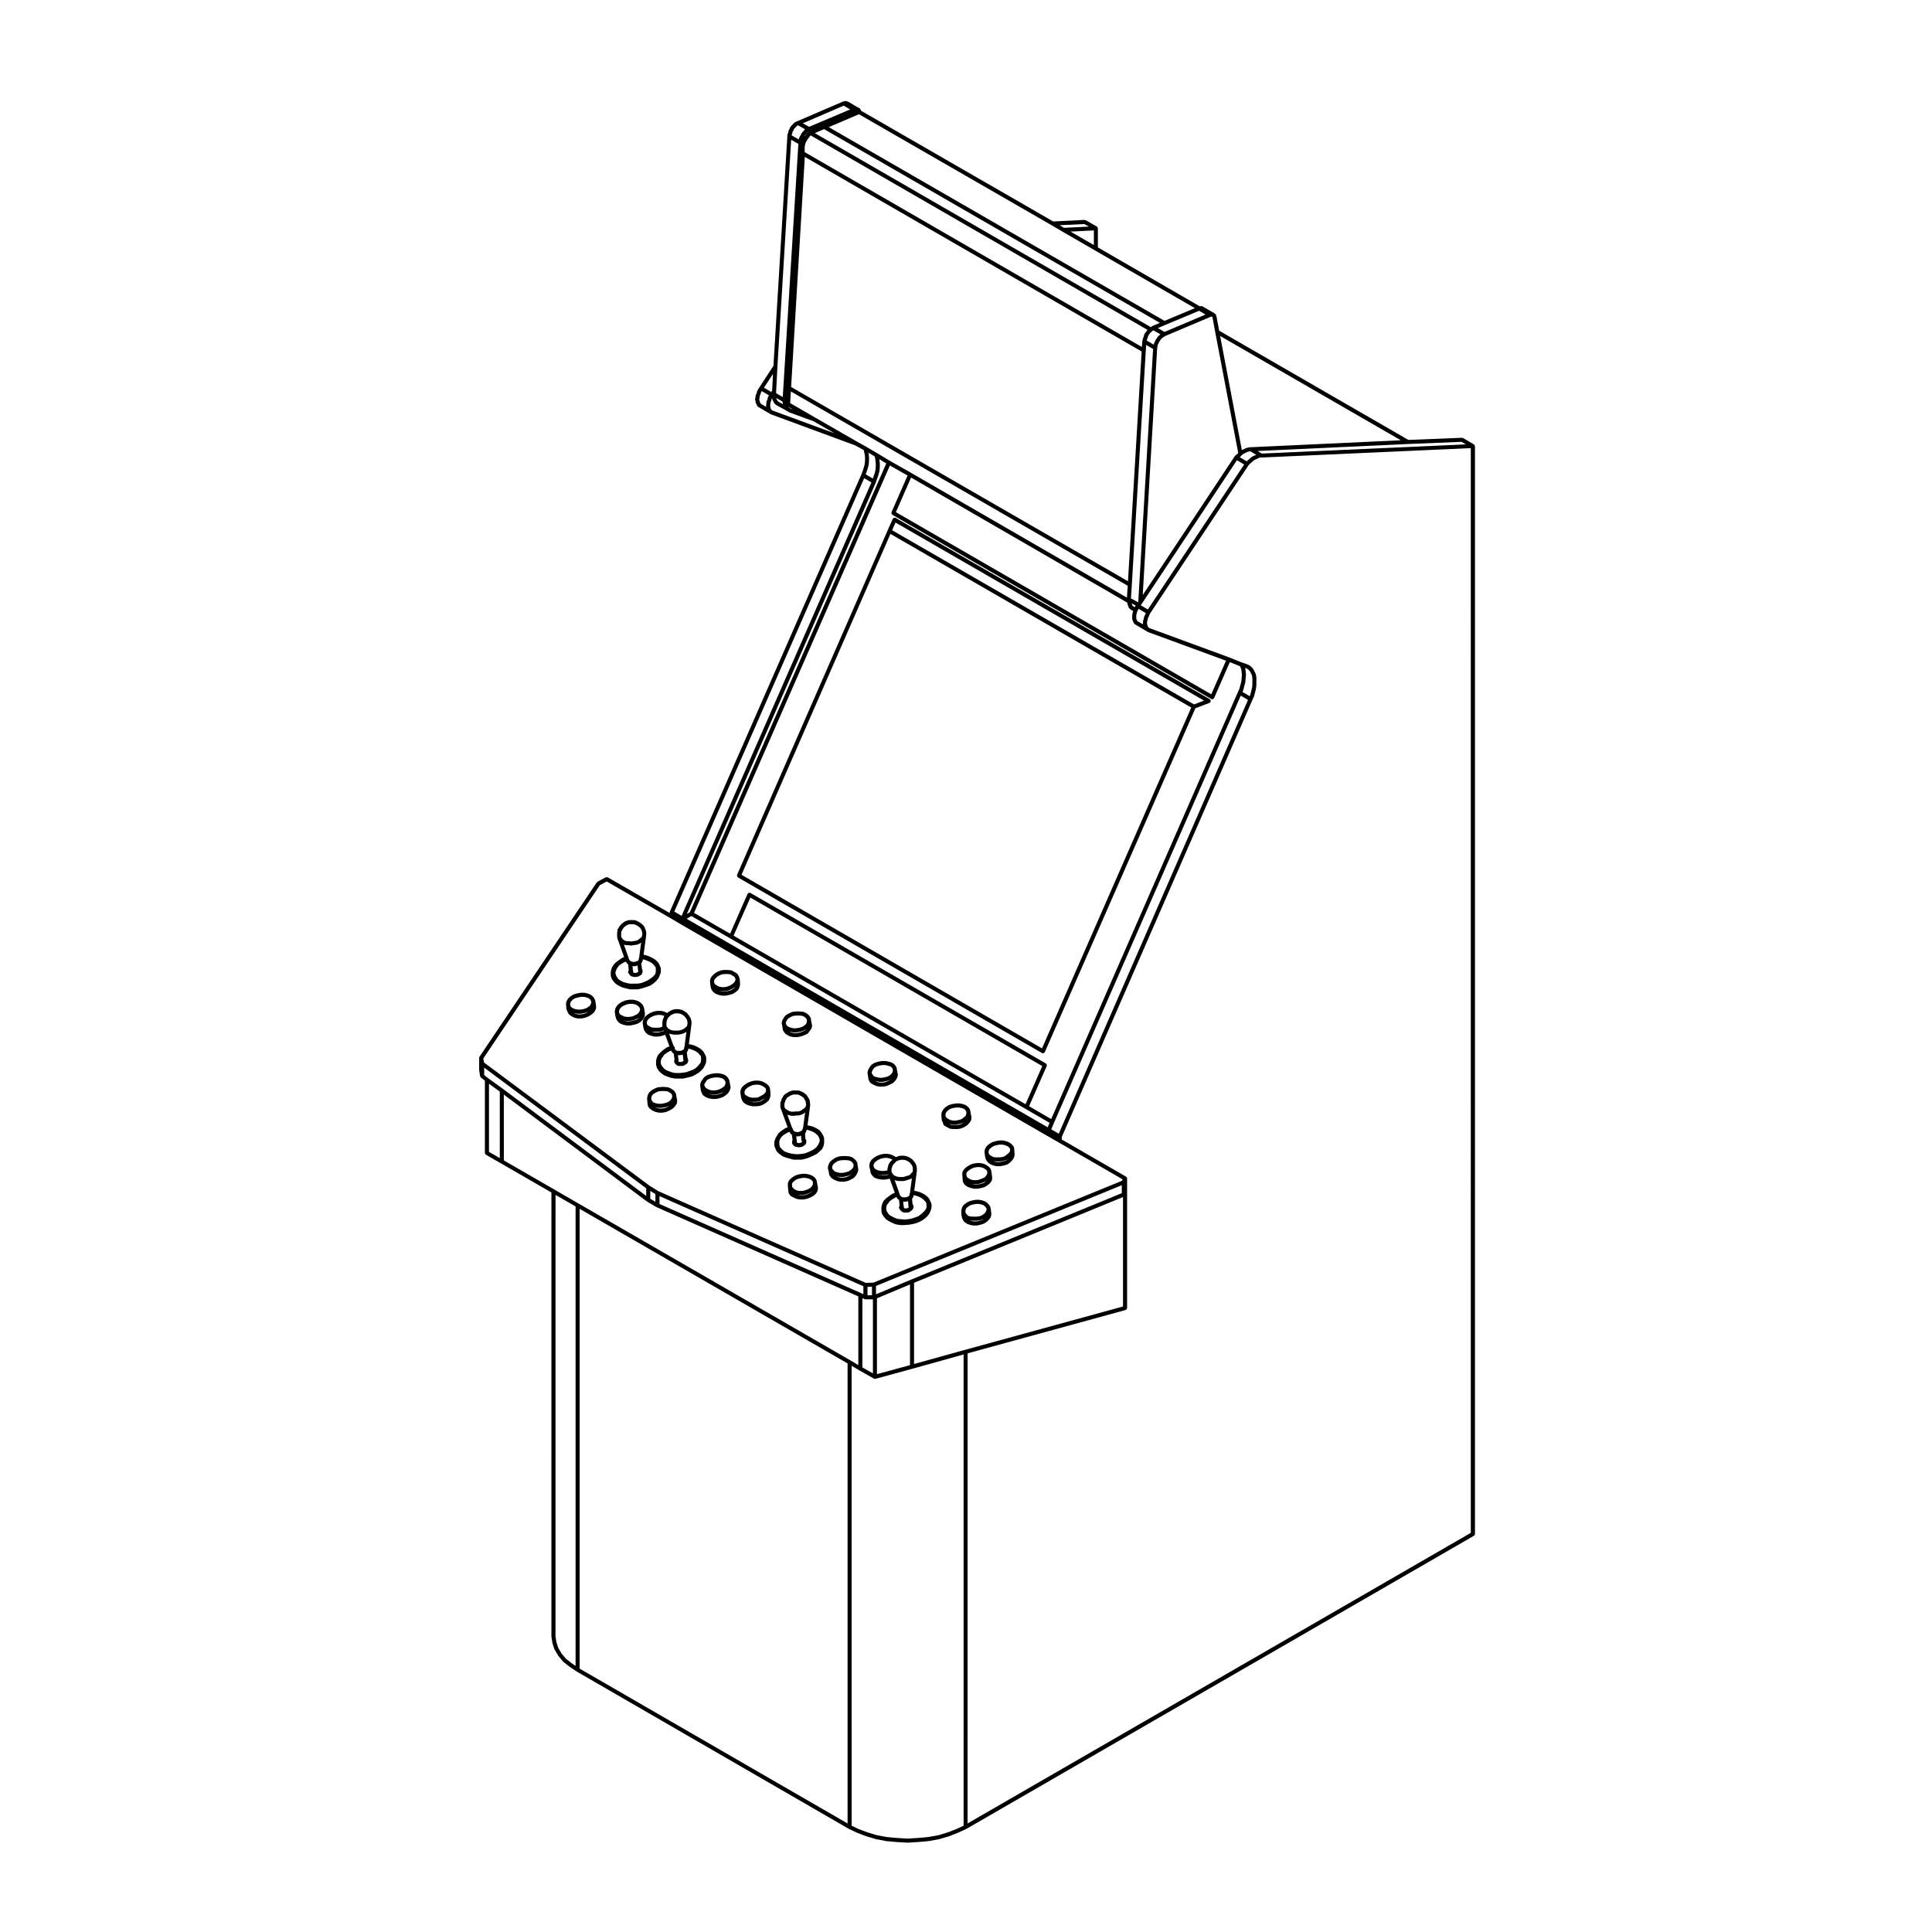 <?xml version="1.0" encoding="UTF-8"?>
<!-- Uploaded to: ICON Repo, www.iconrepo.com, Generator: ICON Repo Mixer Tools -->
<svg fill="#000000" width="800px" height="800px" version="1.1" viewBox="144 144 512 512" xmlns="http://www.w3.org/2000/svg">
 <g>
  <path d="m464.84 329.6v-0.031c-0.023-0.059-0.09-0.082-0.121-0.125-0.039-0.051-0.059-0.117-0.117-0.145l-83.254-48.051c-0.012-0.012-0.02 0-0.031 0-0.016-0.012-0.016-0.02-0.023-0.031-0.055-0.02-0.109 0-0.18 0-0.07-0.012-0.125-0.031-0.195-0.012-0.059 0.02-0.102 0.082-0.152 0.117-0.051 0.051-0.117 0.059-0.152 0.117v0.031c-0.012 0.012-0.02 0.012-0.02 0.02l-1.344 3.023v0.012l-39.918 91.316c-0.016 0.07 0 0.125 0 0.195-0.004 0.059-0.016 0.117-0.004 0.176 0.023 0.082 0.086 0.117 0.125 0.168 0.035 0.051 0.055 0.105 0.109 0.145l80.559 46.531c0.012 0.012 0.031 0.012 0.035 0.012 0.012 0 0.012 0.02 0.02 0.02 0.074 0.031 0.137 0.051 0.223 0.051 0.16 0 0.324-0.102 0.418-0.258 0.012-0.012 0.031-0.012 0.035-0.02 0.012-0.012 0-0.02 0.012-0.02 0.012-0.012 0.02-0.02 0.023-0.031l39.898-91.109 3.734-1.438c0.102-0.039 0.156-0.117 0.207-0.195 0.02-0.02 0.059-0.02 0.07-0.039 0.012-0.012 0-0.02 0.012-0.031 0.035-0.059 0.023-0.125 0.023-0.207 0.008-0.062 0.023-0.121 0.008-0.191zm-44.703 92.23-79.633-46.004 39.477-90.332 79.711 46.012zm40.297-91.148-80.016-46.168 0.906-2.035 81.762 47.191z"/>
  <path d="m534.83 262.15c0-0.07-0.047-0.117-0.082-0.176-0.023-0.039-0.023-0.102-0.059-0.137-0.02-0.012-0.047-0.012-0.059-0.02-0.02-0.02-0.02-0.051-0.047-0.051l-2.852-1.684c-0.047-0.031-0.086-0.012-0.137-0.02-0.051-0.02-0.086-0.059-0.137-0.059-0.004 0-0.016 0.012-0.023 0.012l-14.199 0.57-50.141-28.949-0.715-3.758v-0.012c0-0.09-0.051-0.137-0.082-0.207v-0.051c0-0.031-0.031-0.051-0.031-0.082-0.02-0.082-0.047-0.125-0.09-0.188-0.023-0.059-0.07-0.105-0.125-0.145-0.016-0.02-0.016-0.059-0.051-0.07l-0.105-0.051c-0.012-0.012-0.012-0.012-0.012-0.02-0.02-0.02-0.055-0.012-0.07-0.031-0.023-0.012-0.023-0.039-0.051-0.059l-2.906-1.652c-0.004-0.012 0-0.02-0.004-0.02-0.109-0.117-0.262-0.156-0.414-0.145-0.016 0-0.035-0.012-0.051-0.012h-0.172c-0.012 0-0.023 0.012-0.035 0.012-0.02 0-0.023-0.012-0.047-0.012-0.035 0-0.051 0.031-0.082 0.031-0.031 0.012-0.059-0.012-0.098 0h-0.023l-26.984-15.598v-5.066l-0.012-0.012c0-0.012 0.012-0.012 0.012-0.02 0-0.02-0.02-0.031-0.031-0.059-0.004-0.059-0.039-0.102-0.074-0.156-0.012-0.02-0.02-0.051-0.035-0.07-0.012-0.02-0.012-0.051-0.02-0.07-0.023-0.012-0.059-0.02-0.074-0.039-0.02-0.012-0.031-0.031-0.047-0.039l-2.938-1.684c-0.055-0.031-0.105-0.012-0.156-0.031-0.051 0-0.086-0.039-0.133-0.039l-8.328 0.414-50.938-29.359c0-0.012-0.004-0.02-0.016-0.039-0.012-0.039 0.016-0.082-0.012-0.125l-0.082-0.156c-0.023-0.051-0.07-0.051-0.086-0.082-0.082-0.215-0.25-0.395-0.488-0.395h-0.02l-2.731-1.602c-0.047-0.02-0.086-0.012-0.137-0.02-0.047-0.008-0.07-0.059-0.133-0.059h-0.055c-0.074-0.031-0.141-0.07-0.238-0.07-0.02 0-0.031-0.012-0.035-0.012h-0.172c-0.09 0-0.137 0.051-0.207 0.082h-0.137c-0.016 0-0.031 0.031-0.059 0.031-0.039 0.012-0.082 0.012-0.102 0.02-0.02 0.012-0.039 0-0.051 0l-12.055 5.191-0.242 0.082c-0.016 0.012-0.023 0.031-0.035 0.031h-0.035l-0.336 0.168c-0.039 0.012-0.039 0.043-0.055 0.062-0.023 0.02-0.059 0.012-0.086 0.031l-0.258 0.258-0.25 0.258-0.332 0.332c-0.012 0.012 0 0.02-0.016 0.039-0.012 0-0.031 0-0.039 0.02l-0.246 0.332c-0.023 0.031-0.02 0.07-0.023 0.102-0.016 0.039-0.066 0.051-0.07 0.102l-0.066 0.227-0.188 0.246c-0.016 0.039-0.016 0.082-0.023 0.117-0.016 0.039-0.059 0.059-0.07 0.102l-0.074 0.402-0.07 0.266-0.137 0.289c-0.023 0.039 0 0.082-0.012 0.117-0.012 0.035-0.039 0.07-0.039 0.117v0.332l-3.684 60.82-3.707 5.68v0.012h-0.004v0.012l-0.324 0.484c-0.012 0.012 0 0.02-0.012 0.031-0.012 0.012-0.031 0.012-0.031 0.02l-0.258 0.516c-0.012 0.02 0.012 0.039 0 0.07-0.012 0.02-0.035 0.039-0.035 0.07l-0.074 0.344-0.215 0.441c-0.023 0.039 0 0.082-0.012 0.117-0.016 0.039-0.059 0.07-0.059 0.117v0.402l-0.117 0.324c-0.035 0.059 0 0.125 0 0.195s-0.035 0.125 0 0.195l0.117 0.324v0.312c0 0.059 0.051 0.105 0.082 0.156 0.016 0.059 0 0.117 0.031 0.168l0.191 0.258 0.059 0.227c0.023 0.125 0.109 0.227 0.211 0.309 0 0 0 0.012 0.012 0.012l0.25 0.168c0.004 0.012 0.016 0 0.023 0.012 0 0 0 0.012 0.012 0.012l2.852 1.672c0.012 0.012 0.016 0.012 0.016 0.012 0.012 0 0.012 0.012 0.016 0.012l0.324 0.168c0.02 0.012 0.039 0 0.051 0.012 0.004 0 0.004 0.012 0.016 0.02l22.305 8.219 2.195 1.211 0.117 0.523 0.168 0.719 0.074 0.785v0.785l-0.074 0.855-0.246 0.961-0.324 0.973-0.324 0.875-50.754 115.84c-0.016 0.031 0 0.07 0 0.105-0.004 0.039-0.051 0.059-0.051 0.102v0.168l-16.414-9.445c-0.016-0.02-0.047 0-0.059-0.012-0.074-0.031-0.137-0.031-0.203-0.031-0.082 0-0.133 0-0.191 0.02-0.023 0.012-0.055 0-0.07 0.012l-2.188 1.168c-0.047 0.031-0.055 0.082-0.074 0.105-0.047 0.031-0.09 0.031-0.121 0.07l-31.078 46.211c-0.031 0.039-0.012 0.102-0.031 0.145-0.02 0.047-0.059 0.09-0.059 0.145v3.273c0 0.02 0.02 0.031 0.02 0.039 0 0.02-0.02 0.031-0.012 0.051l0.246 1.516c0.02 0.082 0.07 0.117 0.105 0.176 0.023 0.039 0.035 0.09 0.07 0.117 0.012 0.012 0.016 0.02 0.023 0.031v0.012l1.062 0.836v19.148c0 0.031 0.02 0.051 0.02 0.07 0.012 0.07 0.039 0.125 0.082 0.188 0.039 0.07 0.066 0.117 0.125 0.156 0.016 0.012 0.016 0.051 0.039 0.059l3.945 2.262 13.422 7.742v117.64c0 0.02 0.02 0.031 0.02 0.051 0 0.012-0.012 0.02-0.012 0.039l0.25 1.594c0 0.02 0.016 0.031 0.023 0.039 0 0.02-0.012 0.031-0.012 0.039l0.508 1.602c0.012 0.02 0.035 0.031 0.047 0.051 0.012 0.02 0 0.031 0.012 0.051l0.926 1.594c0.004 0.02 0.02 0.012 0.031 0.02 0.02 0.02 0.012 0.051 0.02 0.059l1.258 1.516c0.02 0.012 0.035 0.012 0.051 0.02 0.02 0.012 0.02 0.039 0.031 0.059l1.594 1.258h0.02c0.012 0.012 0.012 0.012 0.012 0.02l1.848 1.258c0.012 0 0.02 0 0.02 0.012 0.012 0 0.012 0.012 0.02 0.012l72.074 41.672c0.004 0.012 0.023 0.012 0.035 0.012 0 0 0 0.012 0.012 0.012l2.098 1.004c0.012 0.012 0.031 0.012 0.035 0.012l0.012 0.012 2.43 0.926c0.012 0 0.016 0 0.035 0.012h0.012l2.519 0.754c0.016 0 0.031 0 0.039 0.012 0 0 0 0.012 0.012 0.012l2.691 0.504h0.051v0.012l2.68 0.246h0.023l2.941 0.168h0.031 0.035l2.781-0.168h0.004l2.777-0.246v-0.012h0.055l2.766-0.504c0.012 0 0.012-0.012 0.012-0.012 0.016-0.012 0.035 0 0.051-0.012l2.527-0.754 0.012-0.012h0.023l2.359-0.926c0.004 0 0.004-0.012 0.004-0.012h0.02l2.188-1.012c0.004 0 0.004-0.012 0.016-0.012s0.02 0 0.023-0.012l134.42-77.629c0.023-0.012 0.023-0.039 0.055-0.059 0.059-0.039 0.086-0.09 0.117-0.156 0.035-0.059 0.07-0.105 0.082-0.176 0-0.031 0.023-0.051 0.023-0.07l0.004-288.32c0-0.012-0.012-0.012-0.012-0.02l0.012-0.012c-0.027-0.016-0.051-0.023-0.051-0.043zm-137.33 366.54-2.324 0.906-2.457 0.746-2.731 0.492-2.731 0.246-2.738 0.164-2.891-0.168-2.648-0.246-2.644-0.492-2.469-0.746-2.402-0.906-1.773-0.855-0.004-121.88 2.035 1.199c0 0.012 0 0 0.012 0.012l3.875 2.188c0.086 0.051 0.172 0.07 0.266 0.07 0.047 0 0.086 0 0.137-0.02l9.836-2.684 13.516-3.769v124.88zm-101.96-43.875-1.547-1.219-1.199-1.426-0.867-1.516-0.48-1.496-0.23-1.508 0.004-116.99 5.316 3.066v121.75zm7.438-206.25 1.809-0.961 16.949 9.754 2.856 1.684h0.012v0.012l97.027 56.027 2.949 1.684 16.922 9.77-0.121 0.363-65.895 27.008-2.047 0.07-54.961-24.297-2.383-1.484-43.832-32.621-0.176-1.082zm128.38-175.19 1.203 0.68-6.578 0.324-1.164-0.691zm-3.66 1.996 6.191-0.309v3.883zm-4.973-1.66 2.852 1.684h0.004l8.574 4.957 26.496 15.312-8.047 3.367-88.973-51.34 8-3.414zm108.59 57.379 1.152 0.68-54.062 2.43-1.125-0.68 39.801-1.848h0.016zm-157.71 8.113 0.344-1.012v-0.02c0-0.012 0.004-0.012 0.016-0.02l0.25-1.004c0-0.02-0.012-0.031-0.012-0.051 0.012-0.012 0.023-0.02 0.023-0.039l0.074-0.926c0-0.012-0.004-0.012-0.004-0.02 0-0.012 0.004-0.02 0.004-0.02v-0.848c0-0.012-0.004-0.02-0.004-0.031 0-0.012 0.004-0.02 0.004-0.031l-0.074-0.836c0-0.012-0.016-0.02-0.016-0.031-0.012-0.012 0.004-0.02 0-0.031l-0.07-0.312 1.613 0.953 0.176 0.504 0.07 0.711v0.012l0.09 0.797v0.797l-0.086 0.855-0.242 0.953-0.324 0.887v0.012l-0.125 0.371-1.891-1.113zm2.508 2.644c0-0.012-0.012-0.02 0-0.031 0-0.012 0.012-0.012 0.012-0.02l0.344-1.004 0.324-0.918c0.004-0.012 0-0.02 0-0.02 0.004-0.02 0.016-0.02 0.02-0.039l0.25-1.004c0-0.012-0.004-0.031-0.004-0.039 0.004-0.02 0.02-0.031 0.02-0.039l0.082-0.926c0-0.012-0.012-0.012-0.012-0.02 0-0.02 0.012-0.02 0.012-0.031v-0.848s-0.012-0.012-0.012-0.02c0-0.012 0.012-0.02 0.012-0.031l-0.086-0.824v-0.012l-0.039-0.324 1.84 1.113-52.07 118.95-0.781 0.441zm-33.262 110.02 77.359 44.652-4.438 10.105-77.371-44.664zm-5.387 10.793 78.297 45.195 6.387 3.707-0.504 1.188-95.68-55.262 1.266-0.73zm87.125 51.777-2-1.152 0.734-1.742 49.488-113.19 1.926 1.133zm49.961-123.2 0.414 0.352 0.328 0.402 0.23 0.441 0.297 0.66 0.074 0.66v1.621l-0.074 0.848-0.25 0.98-0.242 0.961-0.152 0.332-1.918-1.133 0.215-0.484c0.004-0.02 0-0.031 0-0.051 0.004-0.02 0.035-0.02 0.035-0.051l0.246-0.992 0.258-0.926c0-0.02-0.016-0.039-0.004-0.051 0-0.02 0.016-0.031 0.016-0.051l0.086-0.992 0.09-0.848c0.012-0.02-0.02-0.031-0.02-0.051 0-0.031 0.031-0.031 0.02-0.059l-0.09-0.836-0.086-0.754c0-0.031-0.023-0.039-0.035-0.07 0-0.031 0.02-0.039 0.012-0.07l-0.035-0.09 0.105 0.031zm-2.023-0.715c0.012 0.012 0.02 0 0.023 0.012h0.012l0.012 0.012 0.176 0.297 0.207 0.57 0.09 0.691 0.074 0.785-0.074 0.785v0.012l-0.09 0.953-0.242 0.875v0.012l-0.238 0.961-0.402 0.875v0.012l-49.5 113.2-5.863-3.406 4.676-10.645c0.035-0.07 0-0.117 0.012-0.176 0.012-0.082 0.023-0.137 0-0.207-0.016-0.07-0.07-0.105-0.117-0.156s-0.066-0.105-0.105-0.145l-78.301-45.195h-0.039c-0.004-0.012-0.004-0.02-0.016-0.031-0.059-0.031-0.121 0-0.18 0-0.07-0.012-0.137-0.031-0.195-0.012-0.07 0.031-0.102 0.082-0.156 0.117-0.055 0.051-0.109 0.059-0.145 0.117-0.012 0.012 0 0.02 0 0.031-0.012 0.012-0.031 0.012-0.031 0.02l-4.629 10.551-9.559-5.512 51.906-118.56 4.684 2.656-4.258 9.723c-0.023 0.059 0 0.125 0 0.188-0.012 0.07-0.023 0.125-0.012 0.188 0.023 0.07 0.086 0.117 0.125 0.168 0.035 0.051 0.055 0.105 0.105 0.137l84.508 48.812c0.012 0 0.031 0 0.047 0.012 0.012 0 0.012 0.012 0.02 0.02 0.066 0.031 0.141 0.039 0.203 0.039 0.18 0 0.344-0.102 0.438-0.246 0.012-0.02 0.023-0.012 0.035-0.02 0.012-0.012 0-0.02 0.012-0.031 0.012-0.012 0.016-0.012 0.023-0.031l4.152-9.516zm-7.527 7.477-83.578-48.273 4.019-9.168 57.242 33.102c0.016 0.039 0 0.082 0.023 0.117l0.082 0.105v0.102c0 0.031 0.023 0.051 0.035 0.09 0.004 0.02-0.02 0.051-0.012 0.082l0.086 0.258c0.012 0.031 0.035 0.039 0.055 0.07 0.012 0.02 0 0.039 0.016 0.059l0.07 0.105v0.102c0 0.125 0.059 0.266 0.16 0.371l0.172 0.168 0.16 0.176c0.02 0.012 0.035 0 0.059 0.02 0.012 0.02 0.012 0.039 0.031 0.059 0.035 0.031 0.074 0.031 0.105 0.051 0.047 0.02 0.059 0.07 0.098 0.082l0.172 0.059 0.301 0.215-0.141 0.492c0 0.012 0.004 0.02 0.004 0.031-0.004 0-0.004 0.012-0.016 0.02l-0.082 0.422c-0.012 0.012 0.012 0.031 0.012 0.051 0 0.02-0.023 0.031-0.023 0.051v0.926c0 0.031 0.023 0.039 0.023 0.059 0 0.031-0.012 0.051-0.012 0.07l0.09 0.332c0 0.031 0.023 0.039 0.039 0.059 0 0.02-0.004 0.039 0 0.059l0.16 0.324 0.172 0.344c0.035 0.07 0.098 0.117 0.152 0.168 0.02 0.012 0.02 0.031 0.031 0.039l0.258 0.168h0.016c0 0.012 0 0.012 0.012 0.012l2.832 1.672 0.246 0.168c0.023 0.012 0.059 0.012 0.09 0.02 0.016 0.012 0.016 0.031 0.023 0.039l20.727 7.617zm-114.45-77.383c-0.035-0.051-0.105-0.059-0.152-0.09l-0.031-0.031c-0.004-0.012-0.031-0.012-0.051-0.012-0.02-0.02-0.02-0.039-0.023-0.059l-0.137-0.09-0.016-0.039c-0.02-0.02-0.055-0.031-0.07-0.051-0.031-0.031-0.02-0.059-0.047-0.09l-0.082-0.082-0.047-0.125c-0.004-0.02-0.016-0.02-0.016-0.031-0.004-0.02 0-0.031 0-0.039l-0.098-0.168-0.105-0.227v-0.039l1.691 0.973v0.117c0 0.031 0.035 0.051 0.035 0.082 0.004 0.031-0.016 0.059 0 0.09l0.059 0.168v0.227zm3.281-70.898c0.012-0.031 0-0.039 0.012-0.059 0.012-0.02 0.023-0.039 0.031-0.059l0.09-0.332v-0.012l0.012-0.012 0.051-0.309 0.176-0.238c0.031-0.031 0.012-0.059 0.031-0.09 0.023-0.039 0.051-0.07 0.07-0.105l0.059-0.227 0.16-0.215 0.754-0.754 0.207-0.105 1.867 1.043-0.18 0.176c-0.012 0.012 0 0.039-0.016 0.051-0.02 0.02-0.039 0.02-0.055 0.031l-0.125 0.207-0.312 0.297c-0.012 0.02-0.012 0.031-0.02 0.051-0.004 0.012-0.016 0.012-0.02 0.012l-0.262 0.324c-0.023 0.039-0.004 0.082-0.023 0.105-0.02 0.039-0.059 0.051-0.07 0.09l-0.051 0.227-0.188 0.258c-0.02 0.012-0.012 0.039-0.02 0.051-0.012 0.02-0.035 0.02-0.035 0.031l-0.172 0.344c-0.012 0.012 0.012 0.051 0 0.07-0.012 0.02-0.039 0.039-0.039 0.059l-0.07 0.332-1.941-1.113zm118.32 84.344-0.191 0.188-0.309 0.238c-0.02 0.012-0.02 0.031-0.031 0.031-0.004 0.012-0.023 0.012-0.035 0.02l-0.332 0.332c-0.016 0.02-0.004 0.039-0.023 0.051-0.004 0.02-0.035 0.02-0.039 0.039l-0.02 0.02-24.336 36.711 3.828-65.414 0.07-0.297c0.012-0.031-0.016-0.039-0.004-0.07 0-0.031 0.023-0.039 0.023-0.059v-0.238l0.117-0.309 0.16-0.312s-0.012-0.012 0-0.02c0-0.012 0.02-0.012 0.02-0.02l0.137-0.352 0.211-0.277v-0.031h0.02l0.141-0.227 0.207-0.277 0.277-0.207c0.004-0.012 0.004-0.02 0.023-0.031 0.012-0.012 0.023-0.012 0.035-0.02l0.188-0.188 0.258-0.125c0.012-0.012 0.012-0.02 0.02-0.02 0.016-0.012 0.035-0.012 0.047-0.02l0.211-0.145 11.984-5.066c0.051-0.012 0.117-0.02 0.176-0.039l0.055-0.031h0.16l0.004 0.012c0.031 0.031 0.047 0.02 0.07 0.031 0.02 0.031 0.031 0.059 0.047 0.082 0 0.012-0.012 0.02-0.012 0.031l0.754 4.035zm0.492 1.031c0.004-0.012 0.004-0.031 0.004-0.039 0.02-0.012 0.035 0 0.047-0.012l0.25-0.258 0.312-0.312 0.266-0.195 0.293-0.145 0.332-0.164 0.301-0.156 0.207-0.07 0.312-0.082 0.273-0.07h0.121l1.543 0.945-0.277 0.125-0.395 0.168c-0.012 0-0.012 0.012-0.012 0.012h-0.035l-0.328 0.176c-0.02 0.012-0.031 0.02-0.031 0.031-0.016 0.012-0.039 0.012-0.051 0.02l-0.344 0.246c-0.004 0.012-0.004 0.031-0.016 0.039-0.012 0.012-0.023 0.012-0.035 0.012l-0.301 0.309-0.207 0.137c-0.016 0.012-0.016 0.031-0.035 0.051-0.016 0-0.047 0-0.059 0.02l-0.324 0.332-0.055 0.039-1.855-1.09zm-25.004 41.414c0 0.012 0.012 0.012 0 0.02 0 0.012-0.016 0.012-0.016 0.02l-0.16 0.402-0.242 0.484c-0.02 0.031 0 0.051-0.012 0.082-0.012 0.031-0.047 0.039-0.047 0.07l-0.074 0.465-0.156 0.465c-0.004 0.031 0.012 0.059 0.012 0.09-0.012 0.031-0.035 0.051-0.035 0.09v0.758l-1.367-0.785-0.125-0.09-0.105-0.207-0.137-0.277-0.051-0.227v-0.805l0.07-0.344 0.16-0.559 0.059-0.195 0.07-0.137 0.25-0.492 1.926 1.145zm-89.676-127.29-0.328 0.422-0.332 0.414v0.031c-0.012 0.012-0.016 0.012-0.023 0.02l-0.031 0.031 0.055-0.176 0.152-0.215 0.312-0.309c0.016-0.02 0.016-0.051 0.035-0.059 0-0.02 0.023-0.012 0.035-0.02l0.133-0.207 0.156-0.156 0.145-0.07-0.258 0.254c-0.012 0.012-0.012 0.012-0.02 0.031 0 0.008-0.02 0-0.031 0.008zm-0.695 5.113-0.02-0.059v-1.316l0.082-0.465 0.082-0.422 0.207-0.434 0.238-0.473 0.309-0.441 0.328-0.414 0.312-0.395 0.023-0.031 89.273 51.539-0.238 0.312-0.25 0.332-0.262 0.344c-0.031 0.031-0.02 0.07-0.035 0.102-0.02 0.039-0.055 0.051-0.07 0.102l-0.082 0.332-0.082 0.309-0.152 0.371c0 0.012 0.012 0.031 0 0.039 0 0.02-0.016 0.02-0.023 0.039l-0.082 0.324-0.086 0.344c-0.012 0.02 0.012 0.031 0.012 0.051-0.012 0.012-0.031 0.02-0.031 0.039l-0.105 1.496zm94.102 48.418-0.301 0.227c-0.023 0.02-0.016 0.051-0.047 0.07-0.016 0.02-0.051 0.02-0.066 0.039l-0.262 0.344v0.012c-0.004 0-0.004 0-0.004 0.012l-0.145 0.227-0.258 0.332c-0.02 0.02 0 0.051-0.02 0.082-0.016 0.012-0.039 0.02-0.051 0.051l-0.16 0.395-0.16 0.312c0 0.012 0.004 0.02 0 0.031 0 0-0.012 0.012-0.012 0.02l-0.172 0.414v0.012l-1.812-1.082 0.055-0.246 0.152-0.383c0.012 0 0-0.02 0-0.031 0.012-0.02 0.023-0.02 0.023-0.039l0.086-0.332 0.066-0.227 0.176-0.258 0.25-0.332 0.211-0.277 0.277-0.207c0.016-0.012 0.016-0.031 0.035-0.051 0.047-0.039 0.098-0.082 0.125-0.137v-0.012l0.012-0.008 0.312-0.156 1.84 1.043zm-3.723 4.141 0.105-1.484 1.828 1.074-3.922 66.988-0.086 0.125-1.859-1.012 0.23-3.613zm-2.867 67.941-0.047 0.09-0.152-0.117c-0.035-0.02-0.066-0.012-0.102-0.02-0.016-0.02-0.035-0.051-0.059-0.059l-0.137-0.051-0.16-0.156-0.004-0.012v-0.031c0-0.059-0.047-0.102-0.066-0.145-0.016-0.059 0-0.105-0.035-0.145l-0.117-0.188-0.035-0.105v-0.012l1.09 0.598zm16.996-78.473 1.703 1.004-10.867 4.606-1.777-1.012 1.949-0.836zm-12.355 4.035c-0.047 0.012-0.051 0.051-0.07 0.07-0.035 0.02-0.074 0.02-0.105 0.039l-0.105 0.105-0.16 0.09-89.043-51.414 2.453-1.062 88.98 51.336zm-95.941 21.875-0.086-0.09c-0.016-0.02-0.055-0.02-0.07-0.031-0.023-0.02-0.023-0.051-0.055-0.07l-0.297-0.156-0.035-0.117 1.215 0.711zm3.805-66.688 89.266 51.566-3.621 60.891-89.273-51.484zm90.906 119.94-1.863-1.102 0.312-0.492 25.164-37.961 1.918 1.133zm27.316-43h-0.34c-0.016 0-0.035 0.031-0.059 0.031s-0.051-0.02-0.082-0.012l-0.324 0.082-0.332 0.09c-0.004 0-0.004 0.012-0.016 0.012h-0.023l-0.25 0.082c-0.016 0.012-0.023 0.031-0.035 0.031-0.016 0.012-0.023 0-0.039 0.012l-0.332 0.168-0.344 0.168-0.23 0.105-5.75-30.25 47.887 27.641zm-107.91-90.52 1.703 1.004-10.879 4.606-1.668-0.938zm-13.926 9.035 1.906 1.094-4.133 67.098-1.754-1.012v-0.504l0.336-6.555zm-5.043 66.477-0.246 0.363-1.918-1.125 2.383-3.652zm-2.957 3.508-0.082-0.051-0.035-0.137c-0.02-0.039-0.051-0.051-0.059-0.09-0.02-0.031-0.012-0.07-0.035-0.102l-0.141-0.195v-0.234c0-0.051-0.039-0.059-0.051-0.102-0.004-0.039 0.02-0.07 0-0.105l-0.082-0.215 0.082-0.227c0.02-0.031-0.004-0.07 0-0.102 0.012-0.039 0.051-0.059 0.051-0.102v-0.371l0.195-0.395c0.016-0.02 0-0.039 0.004-0.059 0.012-0.031 0.035-0.039 0.035-0.082l0.082-0.352 0.207-0.402 0.031-0.059 1.906 1.125c-0.004 0.012-0.016 0.012-0.023 0.031l-0.246 0.504c-0.02 0.031 0 0.051-0.012 0.082s-0.047 0.039-0.055 0.07l-0.059 0.434-0.223 0.422c-0.031 0.051 0 0.09-0.012 0.117-0.02 0.051-0.039 0.082-0.039 0.125v0.453l-0.09 0.363c-0.012 0.039 0.023 0.07 0.023 0.105 0 0.031-0.035 0.07-0.023 0.102l0.059 0.277zm3.109 1.797-0.23-0.117-0.105-0.102-0.047-0.125c-0.012-0.031-0.039-0.039-0.059-0.07-0.02-0.031 0-0.059-0.031-0.09l-0.133-0.188v-0.246c0-0.012-0.016-0.031-0.016-0.051-0.012-0.02 0.004-0.031 0.004-0.051l-0.07-0.312 0.07-0.324c0-0.012-0.016-0.031-0.004-0.051 0-0.02 0.016-0.031 0.016-0.051v-0.383l0.195-0.383c0.004-0.02-0.012-0.051 0-0.082 0.004-0.031 0.047-0.039 0.055-0.082l0.07-0.422 0.117-0.238v0.156c0 0.039 0.031 0.07 0.051 0.117 0.012 0.039-0.02 0.09 0.012 0.117l0.16 0.332 0.07 0.137 0.07 0.215c0.016 0.059 0.066 0.082 0.105 0.125 0.016 0.02 0.012 0.059 0.023 0.082l0.109 0.105 0.039 0.09c0.035 0.07 0.105 0.125 0.156 0.168 0.016 0.02 0.016 0.031 0.023 0.039l0.25 0.168c0 0.012 0 0.02 0.004 0.02 0.023 0.02 0.055 0.012 0.07 0.031 0.023 0.02 0.023 0.051 0.055 0.059l2.398 1.301c0.055 0.07 0.105 0.105 0.18 0.137 0.016 0.012 0.016 0.031 0.02 0.031l0.238 0.082 0.039 0.02 0.109 0.105c0.023 0.031 0.074 0.031 0.109 0.051 0.023 0.02 0.039 0.07 0.086 0.082l6.602 2.418 5.562 3.199zm22.395 8.258-11.082-6.379h-0.012l-6.676-3.871 0.18-3.09 89.277 51.5-0.207 3.148-57.191-33.059v-0.012l-5.633-3.188-3.344-2.004c-0.004 0-0.004 0-0.004-0.012l-0.016-0.012h-0.02l-2.828-1.664c0-0.012-0.012 0-0.012-0.012zm1.84 9.645 1.918 1.133-50.305 114.86-1.93-1.133zm26.746 231h-0.012l-13.516 3.758v-21.527l55.379-22.723v29.008zm-83.426-42.113 1.359 0.848v2.035l-1.367-0.797 0.004-2.086zm2.438 1.371 54.035 23.891v2.106l-0.57-0.266h-0.012l-53.453-23.637zm122.51-0.773-55.793 22.891-9.34 3.906v-2.215l65.133-26.695zm-66.199 27.051h-1.188v-2.223l1.188-0.051zm-2.543 0.77 0.59 0.258c0.07 0.039 0.145 0.051 0.215 0.051h1.988v19.629l-2.797-1.582zm3.859 0.035 8.762-3.672v21.391l-8.762 2.383zm-104.08-61.121 42.934 31.973v2.016l-37.941-28.34h-0.012v-0.012l-3.941-2.84-1.043-0.836zm1.262 4.269 2.871 2.074v17.625l-2.871-1.652zm3.945 2.875 37.953 28.348c0.02 0.012 0.031 0 0.035 0.012 0 0 0 0.02 0.012 0.02l2.438 1.438h0.047c0.012 0.012 0.012 0.02 0.016 0.02l53.434 23.633v18.203l-2.035-1.211h-0.012l-72.074-41.586-6.394-3.688v-0.012l-13.422-7.734-0.004-17.441zm20.082 30.273 71.008 40.965v121.92l-71.008-41.039zm102.82 38.289 41.871-11.48c0.051-0.012 0.07-0.059 0.105-0.082 0.07-0.039 0.117-0.07 0.16-0.125 0.051-0.059 0.07-0.117 0.074-0.188 0.012-0.039 0.055-0.07 0.055-0.125v-34.348c0-0.031-0.023-0.051-0.023-0.07-0.012-0.051-0.02-0.082-0.031-0.117-0.004-0.051-0.035-0.07-0.07-0.117-0.031-0.039-0.059-0.07-0.102-0.105-0.02-0.012-0.031-0.039-0.047-0.059l-17.039-9.84v-0.672l50.527-115.84 0.418-0.918c0.012-0.012 0-0.02 0-0.039 0.012-0.02 0.023-0.031 0.023-0.051l0.266-1.004 0.25-1.012c0-0.02-0.012-0.031-0.012-0.039 0.012-0.02 0.016-0.031 0.016-0.039l0.09-0.926c0-0.012-0.012-0.02-0.012-0.02 0-0.012 0.012-0.02 0.012-0.031v-1.684c0-0.012-0.012-0.012-0.012-0.031 0-0.012 0.012-0.02 0.012-0.031l-0.09-0.754c0-0.031-0.031-0.051-0.039-0.082-0.012-0.031 0.012-0.051 0-0.082l-0.344-0.754h-0.012v-0.02l-0.246-0.504c-0.02-0.02-0.035-0.031-0.055-0.051-0.004-0.02 0-0.039-0.016-0.059l-0.418-0.504c-0.012-0.012-0.035-0.012-0.055-0.02-0.012-0.02-0.012-0.039-0.016-0.051l-0.508-0.422c-0.016-0.02-0.051-0.012-0.082-0.02-0.023-0.012-0.023-0.051-0.059-0.059l-0.578-0.246c-0.012-0.012-0.02 0-0.023 0-0.012-0.012-0.012-0.02-0.02-0.031l-1.188-0.395c-0.016-0.012-0.047-0.012-0.082-0.031-0.059-0.031-0.102-0.059-0.168-0.07-0.035 0-0.055-0.039-0.07-0.039h-0.07l-3.008-1.211c-0.012-0.012-0.012 0-0.02 0v-0.012l-21.176-7.773-0.168-0.117-0.098-0.102-0.172-0.215-0.051-0.227c0-0.02-0.016-0.02-0.023-0.039 0-0.012 0.012-0.02 0-0.031l-0.125-0.324v-0.656l0.141-0.414c0-0.012-0.004-0.031-0.004-0.039 0.004-0.02 0.023-0.031 0.023-0.039l0.07-0.434 0.223-0.422c0-0.012-0.012-0.02 0-0.031l0.012-0.012 0.16-0.402 0.223-0.441 26.082-39.262 0.602-0.594 0.207-0.137c0.016-0.02 0.016-0.039 0.035-0.051 0.016-0.012 0.039 0 0.051-0.02l0.312-0.309 0.266-0.207 0.281-0.137 0.387-0.156c0.004 0 0.004-0.012 0.016-0.012 0.012-0.012 0.02 0 0.035-0.012l0.324-0.168 0.172-0.082 0.223-0.117h0.465 0.023l55.469-2.488 0.004 287.46-133.36 77.008z"/>
  <path d="m318.23 411.89c-0.016 0-0.031 0.02-0.051 0.02-0.023 0.012-0.031-0.012-0.051-0.012l-0.84 0.168c-0.023 0-0.035 0.031-0.051 0.031-0.016 0.012-0.023 0-0.047 0l-0.836 0.332c-0.02 0.012-0.031 0.031-0.047 0.039-0.016 0.012-0.023-0.012-0.047 0.012l-0.68 0.414c-0.004 0.012-0.004 0.031-0.02 0.039-0.012 0.012-0.031 0-0.051 0.012l-0.578 0.504c-0.023 0.031-0.016 0.07-0.039 0.09-0.031 0.031-0.059 0.031-0.07 0.059l-0.344 0.59c-0.02 0.031 0 0.059-0.012 0.09-0.02 0.039-0.051 0.059-0.051 0.102l-0.102 0.59c0 0.02 0.031 0.051 0.031 0.07 0 0.031-0.031 0.051-0.031 0.082l0.102 0.59 0.082 0.59c0 0.012 0.016 0.02 0.016 0.039 0.004 0.012 0 0.02 0 0.031l0.172 0.59c0.012 0.031 0.031 0.051 0.051 0.082 0.012 0.031 0 0.051 0.02 0.07l0.344 0.504c0 0.02 0.031 0.02 0.051 0.031 0.016 0.031 0.016 0.07 0.039 0.09l0.508 0.422c0.035 0.02 0.07 0.02 0.105 0.039 0.035 0.012 0.047 0.039 0.07 0.059l0.75 0.246c0.016 0 0.023 0 0.035 0.012h0.012l0.68 0.176c0.031 0.012 0.086 0.012 0.125 0.012h0.926c0.023 0 0.07 0 0.102-0.012l0.84-0.168s0-0.012 0.012-0.012c0.016 0 0.023 0 0.047-0.012l0.836-0.246c0.02 0 0.02-0.02 0.031-0.02 0 0 0.004 0 0.016-0.012l1.137 3.078-0.598 0.215c-0.023 0.012-0.023 0.039-0.039 0.051-0.031 0.012-0.059 0-0.082 0.012l-0.836 0.59c-0.012 0.012-0.012 0.02-0.02 0.031-0.012 0-0.023 0-0.035 0.012l-0.664 0.578c-0.012 0.012 0 0.02-0.012 0.02-0.012 0.012-0.02 0-0.02 0.012l-0.59 0.59c-0.02 0.02-0.012 0.051-0.035 0.082-0.016 0.031-0.055 0.031-0.07 0.059l-0.332 0.672c-0.004 0.031 0.012 0.039 0 0.059-0.004 0.031-0.035 0.031-0.047 0.051l-0.156 0.68c0 0.02 0.004 0.039 0.004 0.07 0 0.02-0.023 0.031-0.023 0.059v0.93c0 0.031 0.023 0.039 0.023 0.059 0 0.031-0.004 0.051-0.004 0.07l0.156 0.672c0.012 0.039 0.047 0.059 0.059 0.09 0.012 0.02-0.004 0.051 0.012 0.07l0.422 0.672c0.016 0.02 0.031 0.012 0.039 0.031 0.02 0.02 0.02 0.051 0.039 0.07l0.504 0.504c0.012 0.012 0.031 0.012 0.035 0.02 0.012 0.012 0.012 0.031 0.023 0.039l0.672 0.504c0.023 0.02 0.051 0.012 0.082 0.031 0.023 0 0.023 0.031 0.051 0.039l0.832 0.332h0.004c0.012 0 0.012 0 0.012 0.012l0.926 0.332c0.031 0.012 0.055 0.012 0.082 0.012 0.012 0 0.02 0.012 0.031 0.012l0.996 0.168c0.035 0.012 0.059 0.012 0.086 0.012h2.102c0.047 0 0.098 0 0.125-0.02l1.004-0.246 1.098-0.258c0.016 0 0.016-0.012 0.023-0.02 0.035-0.012 0.07-0.012 0.098-0.02l0.836-0.422s0-0.012 0.012-0.012 0.02 0 0.031-0.012l0.836-0.504c0.02 0 0.02-0.031 0.035-0.039 0.012-0.012 0.023 0 0.047-0.02l0.68-0.578c0.004-0.02 0.004-0.031 0.016-0.039 0.004-0.012 0.023-0.012 0.035-0.02l0.504-0.59c0.02-0.012 0.012-0.031 0.02-0.039 0.02-0.031 0.035-0.039 0.051-0.07l0.344-0.672v-0.02c0.012-0.02 0.02-0.02 0.031-0.031l0.246-0.672c0.02-0.039-0.012-0.07 0-0.105 0-0.031 0.023-0.051 0.023-0.09v-1.047c0-0.051-0.023-0.07-0.035-0.105-0.012-0.035 0.02-0.07 0-0.105l-0.258-0.59s-0.012 0-0.012-0.012v-0.02l-0.371-0.672c-0.016-0.031-0.039-0.031-0.059-0.059-0.016-0.02-0.012-0.059-0.031-0.082l-0.594-0.59c-0.004-0.012-0.047-0.012-0.059-0.02-0.016-0.02-0.016-0.039-0.035-0.051l-0.68-0.422h-0.016c-0.004-0.012-0.004-0.02-0.016-0.031l-0.852-0.414c-0.016-0.012-0.035 0-0.059-0.012-0.004-0.012-0.016-0.031-0.035-0.031l-0.926-0.258c-0.012 0-0.02 0.012-0.023 0.012-0.012-0.012-0.016-0.02-0.023-0.02l-0.504-0.09 0.691-5.285c0.012 0-0.012-0.012-0.012-0.031 0-0.012 0.02-0.02 0.02-0.031v-0.344l-0.008-0.309c0-0.031-0.031-0.051-0.031-0.07-0.012-0.031 0.02-0.051 0.012-0.07l-0.09-0.332-0.082-0.332c-0.012-0.039-0.051-0.051-0.066-0.082-0.004-0.039 0-0.07-0.004-0.09l-0.156-0.227v-0.012l-0.258-0.414c-0.012-0.02-0.047-0.031-0.051-0.039-0.02-0.02-0.012-0.051-0.039-0.07l-0.137-0.137-0.227-0.309c-0.02-0.031-0.055-0.031-0.082-0.051-0.02-0.02-0.02-0.059-0.051-0.082l-0.246-0.156-0.324-0.246c-0.02-0.02-0.051-0.012-0.086-0.02-0.023-0.012-0.047-0.051-0.07-0.059l-0.125-0.051-0.074-0.07c-0.051-0.039-0.09-0.031-0.137-0.059-0.055-0.031-0.09-0.09-0.168-0.102l-0.48-0.082-0.316-0.082c-0.016-0.012-0.031 0.02-0.059 0.012-0.023 0-0.039-0.031-0.07-0.031h-0.824c-0.031 0-0.039 0.031-0.059 0.031s-0.039-0.02-0.066-0.02l-0.406 0.09-0.012 0.012c-0.012 0-0.012-0.012-0.02 0l-0.336 0.082c-0.012 0.012-0.016 0.031-0.047 0.039-0.02 0.012-0.039-0.012-0.059 0.012l-0.148 0.094-0.332 0.168-0.328 0.168c-0.039 0.012-0.039 0.051-0.066 0.07-0.023 0.012-0.059 0.012-0.074 0.031l-0.102 0.09-0.145 0.145-0.66-0.332c-0.016-0.012-0.039 0.012-0.059 0-0.02-0.012-0.039-0.039-0.07-0.051l-0.746-0.168c-0.02 0-0.039 0.02-0.066 0.02-0.016-0.012-0.023-0.031-0.051-0.031h-0.926zm1.508 1.223 0.328 0.168c-0.031 0.039-0.07 0.07-0.09 0.105l-0.07 0.258-0.105 0.176c-0.02 0.02 0 0.051-0.02 0.082-0.02 0.031-0.047 0.051-0.051 0.082l-0.102 0.332c0 0.012 0.012 0.012 0.012 0.02-0.012 0-0.012 0.012-0.012 0.012l-0.086 0.422c0 0.012 0.016 0.031 0.016 0.051-0.012 0.02-0.023 0.031-0.023 0.059v0.996c0 0.02 0.016 0.031 0.023 0.051 0 0.02-0.016 0.031-0.016 0.051l0.016 0.059-0.543 0.238-0.805 0.082-0.789-0.004-0.727-0.082-0.543-0.277-0.492-0.277-0.188-0.289-0.059-0.402 0.07-0.402 0.23-0.422 0.48-0.414 0.609-0.371 0.734-0.297 0.742-0.145h0.812zm-2.195 4.496-0.574-0.145-0.336-0.105 0.719 0.07h0.051 0.836 0.055l0.926-0.09c0.012 0 0.012-0.012 0.023-0.012 0.047-0.012 0.105-0.012 0.137-0.031l0.5-0.227 0.055 0.137-0.047 0.02-0.762 0.227-0.762 0.156zm5.898-5.059h0.344l0.281 0.07h0.035s0 0.012 0.012 0.012l0.332 0.051 0.055 0.051c0.02 0.039 0.074 0.031 0.117 0.051 0.023 0.02 0.039 0.07 0.086 0.082l0.172 0.059 0.266 0.195c0.012 0.012 0.02 0 0.02 0.012 0.004 0 0.004 0 0.004 0.012l0.172 0.117 0.207 0.266c0 0.012 0.016 0 0.016 0.012 0.016 0.012 0.012 0.031 0.023 0.051l0.121 0.117 0.223 0.352c0 0.012 0.012 0.012 0.012 0.012 0.012 0.012 0 0.012 0.012 0.02l0.105 0.168 0.059 0.258 0.07 0.266v0.555l-0.082 0.371-0.039 0.227-0.266 0.215c-0.012 0 0 0.02-0.02 0.031h-0.023l-0.301 0.309-0.324 0.195-0.453 0.215-0.516 0.145-0.434 0.07h-1.086l-0.508-0.07-0.465-0.125-0.262-0.195c-0.004-0.012-0.031 0-0.051-0.012-0.012-0.012-0.02-0.031-0.035-0.039l-0.336-0.168-0.086-0.195c-0.012-0.031-0.039-0.039-0.07-0.059-0.02-0.031-0.012-0.059-0.035-0.09l-0.125-0.125-0.047-0.207v-0.906l0.07-0.352 0.059-0.246 0.109-0.168c0.016-0.02 0.012-0.051 0.016-0.07 0.02-0.039 0.055-0.059 0.066-0.102l0.055-0.188 0.141-0.145 0.074-0.082 0.508-0.508s0-0.012 0.004-0.012l0.273-0.137 0.344-0.168 0.109-0.059 0.25-0.059 0.363-0.082zm-1.578 5.519c0.023 0.012 0.047 0.012 0.059 0.012h0.016l0.586 0.09c0.023 0.012 0.055 0.012 0.074 0.012h1.184c0.023 0 0.055 0 0.086-0.012l0.5-0.09h0.016c0.02 0 0.031 0 0.051-0.012l0.594-0.168s0.012-0.02 0.016-0.02c0.02-0.012 0.055 0 0.07-0.012l0.516-0.258 0.004-0.012c0.012-0.012 0.016-0.012 0.023-0.012l0.258-0.156-0.48 3.664c0 0.02 0.012 0.02 0.012 0.051 0 0.012-0.012 0.012-0.012 0.012 0 0.02 0.012 0.031 0.012 0.039l-0.145 0.473c-0.004 0.031 0 0.051 0 0.082s-0.035 0.059-0.035 0.09v0.082l-0.031 0.102-0.066 0.051c-0.016 0.012-0.016 0.039-0.035 0.051l-0.051 0.031-0.188 0.137-0.191 0.059c-0.016 0-0.016 0.02-0.035 0.031-0.012 0-0.023-0.012-0.035 0l-0.223 0.105h-0.906l-0.109-0.031c-0.016-0.012-0.047-0.012-0.07-0.02-0.016-0.02-0.016-0.051-0.047-0.059l-0.098-0.051-0.109-0.105c-0.016-0.012-0.02-0.012-0.039-0.02-0.012-0.012-0.012-0.02-0.031-0.031-0.016-0.02-0.051-0.039-0.074-0.059l-0.055-0.039-0.07-0.473c-0.004-0.031-0.031-0.051-0.039-0.082-0.012-0.031 0.012-0.059-0.012-0.082-0.012-0.031-0.051-0.039-0.07-0.059-0.023-0.039-0.031-0.07-0.051-0.102-0.035-0.02-0.059-0.031-0.102-0.051l-1.203-3.316zm5.766 4.191 0.68 0.297 0.66 0.453 0.453 0.523 0.316 0.371 0.051 0.484v0.621l-0.051 0.492-0.344 0.473-0.453 0.527-0.539 0.539-0.73 0.434-0.879 0.328-0.875 0.324-0.945 0.145-1.027 0.09h-0.945l-0.844-0.156-0.883-0.312-0.75-0.309-0.574-0.434-0.336-0.414-0.371-0.516-0.125-0.516v-0.465l0.137-0.598 0.215-0.352 0.016-0.039c0.047-0.031 0.066-0.059 0.098-0.102 0.012-0.012 0.039 0 0.047-0.02l0.379-0.59 0.559-0.434 0.77-0.465 0.539-0.215c0.004 0.02-0.012 0.039 0 0.059l0.098 0.168c0 0.012 0.012 0.012 0.012 0.02 0.039 0.117 0.117 0.207 0.238 0.266 0.02 0.051 0.047 0.082 0.059 0.105 0.051 0.059 0.102 0.102 0.156 0.125 0.035 0.031 0.051 0.07 0.098 0.09h0.012l0.195 1.508c-0.023 0.059-0.07 0.105-0.07 0.168v0.398c0 0.012-0.004 0.012-0.004 0.02 0 0.059 0.031 0.09 0.059 0.137 0.004 0.039-0.02 0.082 0.004 0.105l0.082 0.168c0.016 0.039 0.059 0.051 0.086 0.09 0.012 0.02 0.012 0.039 0.031 0.051l0.152 0.168 0.098 0.09 0.082 0.09c0.039 0.031 0.086 0.02 0.117 0.051 0.047 0.02 0.051 0.059 0.098 0.082l0.262 0.09c0.051 0.012 0.105 0.02 0.156 0.02h0.926c0.059 0 0.109-0.012 0.176-0.02l0.246-0.09c0.023-0.012 0.023-0.031 0.051-0.039 0.031-0.012 0.051-0.012 0.082-0.031l0.258-0.168c0.02-0.012 0.02-0.031 0.035-0.039l0.172-0.059c0.039-0.02 0.059-0.059 0.098-0.09 0.07-0.039 0.109-0.07 0.152-0.125 0.039-0.051 0.055-0.09 0.07-0.145 0.031-0.02 0.059-0.039 0.082-0.082l0.09-0.168c0.016-0.039 0-0.09 0.004-0.117 0.012-0.051 0.055-0.082 0.055-0.117v-0.262c0-0.051-0.047-0.07-0.055-0.105-0.004-0.051 0.012-0.09-0.004-0.137l-0.031-0.051v-0.039c0-0.117-0.059-0.195-0.117-0.289l-0.176-1.484c0.004-0.012 0.004-0.02 0.016-0.02l0.047-0.031c0.016-0.02 0.016-0.031 0.031-0.051 0.012 0 0.031 0 0.047-0.012v-0.012c0.035-0.039 0.035-0.09 0.066-0.145h0.004c0.023-0.059 0.059-0.102 0.07-0.156l0.055-0.09c0.016-0.02 0-0.059 0.004-0.09l0.016-0.07c0.012 0 0 0 0-0.012 0.012-0.031 0.039-0.051 0.039-0.07v-0.148l0.523 0.082zm-3.094 3.16h-0.582l-0.105-0.031-0.012-0.012c-0.004-0.02-0.004-0.039-0.016-0.059l-0.012-0.012v-0.457c0-0.012-0.02-0.02-0.02-0.039 0 0 0.012-0.012 0.012-0.031l-0.156-1.168c0.051 0.012 0.09 0.02 0.133 0.02h0.492c0.059 0 0.105-0.012 0.168-0.031l0.18-0.059h0.152c0.059 0 0.109-0.031 0.168-0.051l0.137 1.133v0.145c0 0.02 0.02 0.031 0.02 0.051s-0.016 0.031-0.004 0.059l0.059 0.266c-0.055 0.02-0.074 0.059-0.121 0.09-0.016 0.012-0.02 0-0.051 0.012l-0.195 0.125-0.098 0.039z"/>
  <path d="m314.43 414.13 0.324-0.59c0.02-0.02 0-0.059 0.02-0.09 0.016-0.039 0.051-0.059 0.059-0.102l0.082-0.59c0-0.031-0.02-0.051-0.02-0.07 0-0.031 0.02-0.051 0.02-0.082l-0.176-1.18c0-0.012-0.016-0.02-0.016-0.031 0-0.02 0.012-0.031 0-0.039l-0.16-0.59c-0.012-0.031-0.039-0.039-0.059-0.07-0.012-0.02 0-0.059-0.012-0.082l-0.332-0.504c-0.016-0.031-0.051-0.031-0.07-0.051-0.023-0.02-0.016-0.059-0.031-0.07l-0.52-0.422c-0.012-0.012-0.035 0-0.055-0.02-0.016-0.012-0.02-0.039-0.039-0.039l-0.68-0.344c-0.023-0.012-0.039 0.012-0.07 0-0.016-0.012-0.031-0.039-0.059-0.039l-0.75-0.176c-0.016 0-0.035 0.02-0.059 0.02-0.016-0.012-0.023-0.031-0.055-0.031h-0.926c-0.016 0-0.023 0.02-0.051 0.02-0.02 0-0.035-0.012-0.047-0.012l-0.934 0.168c-0.012 0.012-0.02 0.031-0.051 0.031-0.016 0.012-0.031 0-0.051 0l-0.836 0.332c-0.02 0.012-0.031 0.031-0.039 0.039-0.016 0.012-0.039 0-0.059 0.012l-0.672 0.414c-0.016 0.02-0.016 0.051-0.031 0.059-0.02 0.012-0.047 0-0.059 0.02l-0.508 0.504c-0.016 0.02-0.012 0.051-0.023 0.082-0.02 0.02-0.055 0.02-0.059 0.039l-0.332 0.59c-0.02 0.031 0 0.059-0.02 0.102-0.012 0.031-0.039 0.059-0.039 0.09l-0.102 0.59c0 0.031 0.02 0.051 0.02 0.082s-0.02 0.039-0.02 0.07l0.172 1.18c0 0.012 0.016 0.02 0.016 0.039 0.012 0.012 0 0.02 0 0.031l0.176 0.59c0 0.031 0.031 0.051 0.051 0.082 0.012 0.031 0 0.051 0.02 0.07l0.328 0.504c0.012 0.02 0.047 0.02 0.066 0.039 0.016 0.02 0.016 0.059 0.039 0.082l0.508 0.422c0.035 0.02 0.059 0.02 0.098 0.031 0.023 0.02 0.035 0.051 0.059 0.059l0.68 0.258c0.012 0 0.031 0 0.051 0.012 0.012 0 0.012 0.012 0.02 0.012l0.75 0.168c0.047 0.012 0.074 0.012 0.109 0.012h0.926c0.031 0 0.074 0 0.105-0.012l0.836-0.168h0.012c0.012 0 0.02 0 0.031-0.012l0.926-0.246c0.016-0.012 0.023-0.031 0.051-0.039 0.031-0.012 0.059-0.012 0.098-0.031l0.68-0.414c0.016-0.012 0.016-0.051 0.035-0.059 0.016-0.012 0.031 0 0.051-0.02l0.508-0.504c0.023-0.031 0.016-0.059 0.035-0.09 0.02-0.012 0.039-0.012 0.059-0.035zm-4.281 0.539-0.648-0.145-0.266-0.102 0.676 0.137c0.035 0.012 0.07 0.012 0.105 0.012h0.836c0.039 0 0.059 0 0.102-0.012l0.926-0.168c0.016-0.012 0.016-0.02 0.031-0.02 0.031-0.012 0.059-0.012 0.09-0.02l0.75-0.332s0-0.012 0.012-0.012h0.016l0.562-0.289-0.211 0.215-0.559 0.344-0.816 0.227-0.777 0.156-0.828 0.004zm0.738-4.633h0.82l0.637 0.137 0.555 0.277 0.395 0.332 0.242 0.363 0.109 0.363-0.121 0.395-0.176 0.379-0.469 0.473-0.59 0.293-0.672 0.297-0.82 0.145h-0.734l-0.719-0.137-0.57-0.297-0.465-0.254-0.215-0.383-0.062-0.328 0.07-0.402 0.238-0.434 0.414-0.414 0.578-0.363 0.746-0.297z"/>
  <path d="m294.02 410.2v0.039l0.074 1.145c0 0.031 0.035 0.051 0.047 0.082 0.012 0.039-0.012 0.07 0 0.09l0.258 0.59c0 0.012 0.012 0.012 0.012 0.02 0.012 0 0 0.012 0 0.012l0.258 0.504c0.035 0.07 0.09 0.117 0.137 0.156 0.02 0.012 0.012 0.031 0.023 0.039l0.594 0.422c0.004 0.012 0.02 0.012 0.039 0.02 0.02 0.012 0.02 0.012 0.023 0.02l0.676 0.332c0.039 0.02 0.066 0.02 0.102 0.031 0.012 0 0.02 0.02 0.035 0.02l0.75 0.168c0.035 0.012 0.082 0.012 0.105 0.012h0.926c0.039 0 0.082 0 0.105-0.012l0.836-0.168c0.02 0 0.02-0.012 0.031-0.012 0.02-0.012 0.051-0.012 0.07-0.02l0.836-0.332c0.02 0 0.02-0.02 0.035-0.031 0.016 0 0.047 0 0.055-0.012l0.676-0.422c0.004-0.012 0.004-0.031 0.023-0.031 0.012-0.012 0.031-0.012 0.047-0.02l0.578-0.504c0.035-0.031 0.023-0.07 0.055-0.102 0.023-0.031 0.059-0.02 0.07-0.039l0.332-0.59c0.016-0.031 0-0.07 0.004-0.09 0.016-0.039 0.066-0.059 0.066-0.105l0.086-0.578c0-0.031-0.023-0.051-0.023-0.082s0.023-0.051 0.023-0.082l-0.172-1.168c0-0.02-0.02-0.02-0.031-0.039 0-0.012 0.012-0.02 0.012-0.039l-0.156-0.578c-0.012-0.031-0.051-0.039-0.066-0.07-0.004-0.031 0-0.059-0.016-0.09l-0.332-0.504c-0.012-0.02-0.047-0.02-0.059-0.039-0.031-0.02-0.02-0.059-0.047-0.082l-0.508-0.414c-0.023-0.02-0.051-0.012-0.086-0.031-0.023-0.02-0.035-0.051-0.07-0.059l-0.676-0.258h-0.039c-0.016 0-0.016-0.02-0.031-0.02l-0.754-0.168c-0.016-0.012-0.039 0.012-0.059 0.012-0.023 0-0.039-0.031-0.051-0.031h-0.926c-0.02 0-0.039 0.02-0.055 0.02-0.016 0.012-0.035-0.012-0.055-0.012l-0.926 0.176c-0.004 0-0.016 0.012-0.02 0.012-0.012 0.012-0.02 0-0.031 0l-0.848 0.27c-0.031 0.012-0.035 0.031-0.051 0.039-0.031 0.012-0.055 0-0.082 0.02l-0.68 0.414c-0.016 0.012-0.016 0.039-0.031 0.059-0.012 0.012-0.039 0-0.055 0.02l-0.508 0.504c-0.02 0.02-0.02 0.051-0.035 0.07-0.004 0.02-0.047 0.02-0.059 0.051l-0.324 0.578c-0.016 0.039 0 0.07-0.016 0.102-0.012 0.031-0.055 0.059-0.066 0.102l-0.074 0.578c0 0.031 0.016 0.051 0.016 0.07v0.039zm3.938-2.016h0.828l0.648 0.145 0.555 0.207 0.379 0.312 0.238 0.363 0.105 0.363-0.117 0.414-0.18 0.434-0.465 0.395-0.578 0.363-0.66 0.227-0.84 0.145h-0.734l-0.746-0.145-0.57-0.215-0.461-0.312-0.211-0.324-0.055-0.395 0.055-0.402 0.258-0.434 0.402-0.422 0.559-0.344 0.734-0.215zm-0.742 4.637-0.637-0.137-0.438-0.215 0.82 0.168h0.105 0.852 0.098l0.926-0.176h0.004c0.031-0.012 0.039-0.012 0.059-0.02l0.766-0.246c0.012 0 0.016-0.02 0.031-0.031 0.031-0.02 0.055-0.012 0.082-0.031l0.297-0.176-0.055 0.039-0.605 0.383-0.734 0.297-0.746 0.145z"/>
  <path d="m406.56 464.36c0-0.012-0.02-0.012-0.023-0.031 0-0.02 0.016-0.031 0.004-0.039l-0.16-0.59c-0.012-0.039-0.051-0.051-0.07-0.09-0.016-0.031-0.004-0.07-0.035-0.102l-0.332-0.422c-0.004-0.02-0.035-0.012-0.051-0.031-0.012-0.012-0.012-0.031-0.023-0.039l-0.586-0.504c-0.023-0.031-0.059-0.02-0.098-0.039-0.016-0.012-0.035-0.051-0.07-0.059l-0.664-0.258c-0.02 0-0.035 0.012-0.055 0-0.012 0-0.016-0.02-0.035-0.02l-0.836-0.168c-0.031-0.012-0.035 0.012-0.066 0.012-0.004-0.012-0.016-0.02-0.039-0.02h-0.754c-0.016 0-0.035 0.012-0.051 0.02-0.016 0-0.035-0.02-0.051-0.012l-0.934 0.168c-0.004 0-0.016 0.012-0.023 0.012-0.004 0.012-0.016 0-0.023 0l-0.848 0.258c-0.031 0-0.035 0.031-0.055 0.051-0.023 0-0.051-0.012-0.074 0.012l-0.672 0.414c-0.02 0.012-0.02 0.031-0.023 0.039-0.02 0.012-0.031 0-0.035 0.012l-0.59 0.504c-0.047 0.039-0.035 0.082-0.066 0.117-0.016 0.031-0.07 0.039-0.086 0.082l-0.258 0.598c-0.012 0.012 0.004 0.031 0 0.059-0.012 0.031-0.035 0.039-0.047 0.07l-0.082 0.59c0 0.02 0.02 0.039 0.02 0.059s-0.02 0.031-0.02 0.051v0.051l0.082 1.133c0 0.02 0.023 0.031 0.023 0.051 0.012 0.02-0.012 0.039-0.012 0.059l0.172 0.59c0.012 0.02 0.035 0.039 0.055 0.059 0 0.02-0.012 0.039 0 0.059l0.332 0.578c0.016 0.031 0.059 0.031 0.074 0.051 0.035 0.039 0.035 0.102 0.09 0.125l0.578 0.414c0.023 0.02 0.055 0.02 0.082 0.039 0.023 0 0.023 0.031 0.051 0.031l0.672 0.258c0.016 0.012 0.035 0.012 0.059 0.012 0.012 0 0.012 0.012 0.02 0.012l0.75 0.168c0.047 0.012 0.082 0.02 0.105 0.02h1.012c0.035 0 0.082-0.012 0.117-0.02l0.75-0.168s0-0.012 0.012-0.012h0.035l0.832-0.258c0.02 0 0.023-0.02 0.047-0.031 0.035-0.012 0.07-0.012 0.086-0.02l0.68-0.422c0.016-0.02 0.016-0.039 0.035-0.051 0.023-0.02 0.051-0.012 0.07-0.031l0.578-0.578c0.016-0.02 0.012-0.051 0.023-0.07 0.012-0.012 0.035-0.012 0.047-0.02l0.332-0.504c0.016-0.031 0-0.07 0.016-0.105 0.023-0.039 0.059-0.07 0.07-0.117l0.09-0.59c0-0.02-0.02-0.051-0.02-0.07 0-0.031 0.02-0.051 0.02-0.07zm-4.59 3.32-0.656-0.137-0.293-0.105 0.672 0.059h0.051 0.926 0.047l0.926-0.082c0.012 0 0.012-0.012 0.02-0.012 0.035 0 0.074 0 0.102-0.02l0.762-0.246c0.012-0.012 0.02-0.031 0.035-0.039 0.035-0.012 0.07-0.012 0.102-0.031l0.266-0.176-0.07 0.07-0.559 0.344-0.742 0.227-0.684 0.145zm0.742-4.633h0.648l0.754 0.145 0.535 0.207 0.473 0.402 0.242 0.297 0.105 0.352-0.121 0.465-0.258 0.453-0.332 0.332-0.648 0.434-0.637 0.219-0.832 0.07h-0.883l-0.734-0.07-0.5-0.188-0.383-0.395-0.242-0.344-0.051-0.402 0.059-0.441 0.172-0.402 0.465-0.395 0.578-0.363 0.734-0.215z"/>
  <path d="m351.39 416.37 0.086 0.59c0.012 0.059 0.047 0.082 0.07 0.125 0.016 0.039 0 0.07 0.023 0.105l0.422 0.59c0.016 0.02 0.039 0.012 0.059 0.031 0.016 0.02 0.016 0.059 0.039 0.082l0.422 0.332c0.016 0.02 0.031 0.012 0.059 0.02 0.02 0.012 0.02 0.031 0.035 0.039l0.676 0.332c0.039 0.02 0.059 0.02 0.102 0.031 0.016 0 0.023 0.02 0.031 0.02l0.852 0.168c0.023 0.012 0.07 0.012 0.105 0.012h0.926c0.035 0 0.07 0 0.102-0.012l0.848-0.168c0.004 0 0.016-0.012 0.016-0.012 0.016-0.012 0.047 0 0.059-0.012l0.926-0.332c0.012 0 0.012-0.02 0.016-0.02 0.02-0.012 0.039 0 0.047-0.012l0.676-0.332c0.051-0.031 0.066-0.082 0.105-0.117 0.023-0.031 0.059-0.02 0.086-0.051l0.418-0.59 0.434-0.59c0.016-0.031 0.004-0.07 0.016-0.105 0.016-0.039 0.059-0.07 0.07-0.105l0.086-0.516c0-0.039-0.02-0.059-0.02-0.102 0-0.031 0.02-0.059 0.012-0.09l-0.246-1.238-0.082-0.578c-0.012-0.051-0.051-0.082-0.07-0.117-0.012-0.031 0-0.07-0.016-0.105l-0.332-0.504c-0.016-0.02-0.055-0.02-0.059-0.039-0.023-0.02-0.016-0.059-0.047-0.082l-0.504-0.422c-0.02-0.012-0.051 0-0.066-0.012-0.023-0.02-0.023-0.039-0.051-0.051l-0.664-0.344c-0.031-0.012-0.074 0-0.105 0-0.023-0.012-0.039-0.051-0.09-0.051l-0.836-0.082h-0.023c-0.012 0-0.012-0.012-0.023-0.012h-0.918c-0.02 0-0.02 0.012-0.039 0.012h-0.023l-0.926 0.082c-0.023 0-0.055 0.039-0.074 0.039-0.031 0.012-0.059-0.012-0.09 0.012l-0.75 0.332c-0.012 0-0.012 0.012-0.023 0.02 0 0-0.02-0.012-0.031 0l-0.75 0.422c-0.035 0.012-0.035 0.051-0.051 0.082-0.035 0.02-0.082 0.012-0.105 0.039l-0.422 0.504c-0.004 0.02 0 0.039-0.004 0.051-0.012 0.02-0.023 0.02-0.047 0.039l-0.332 0.578c-0.016 0.02 0 0.051-0.012 0.07-0.004 0.02-0.031 0.031-0.039 0.051l-0.172 0.59c-0.012 0.051 0.016 0.09 0.016 0.125 0 0.051-0.031 0.09-0.023 0.125zm3.664-3.238h0.871l0.715 0.082 0.527 0.266 0.398 0.332 0.227 0.324 0.051 0.395-0.059 0.441-0.176 0.402-0.453 0.395-0.586 0.371-0.734 0.215-0.848 0.156h-0.66l-0.734-0.156-0.574-0.207-0.453-0.324-0.23-0.344-0.105-0.363 0.109-0.371 0.281-0.504 0.316-0.383 0.648-0.352 0.656-0.297zm-0.656 4.644-0.703-0.145-0.555-0.277-0.012-0.012 0.121 0.051c0.016 0 0.039 0 0.07 0.012 0.004 0 0.004 0.012 0.016 0.012l0.832 0.168c0.039 0.012 0.082 0.012 0.105 0.012h0.766c0.016 0 0.051 0 0.09-0.012l0.922-0.168h0.016c0.02-0.012 0.035-0.012 0.051-0.012l0.836-0.258c0.016 0 0.023-0.02 0.039-0.031 0.035-0.02 0.059-0.012 0.09-0.031l0.465-0.289-0.18 0.258-0.523 0.258-0.855 0.309-0.75 0.156z"/>
  <path d="m332.17 404.27 0.145 1.18c0 0.012 0.016 0.02 0.023 0.039 0 0.012-0.012 0.02-0.012 0.039l0.172 0.59c0.012 0.031 0.047 0.051 0.059 0.082 0.012 0.02 0 0.039 0.012 0.07l0.336 0.504c0.02 0.02 0.055 0.012 0.066 0.039 0.035 0.031 0.035 0.07 0.066 0.102l0.586 0.422c0.023 0.012 0.066 0.012 0.086 0.031 0.02 0.012 0.031 0.031 0.055 0.039l0.66 0.246c0.023 0.012 0.047 0.012 0.059 0.012s0.016 0.012 0.016 0.02l0.754 0.156c0.039 0.012 0.09 0.02 0.117 0.02h0.84c0.035 0 0.059-0.012 0.098-0.012l0.926-0.168c0.012 0 0.012-0.012 0.012-0.012 0.016 0 0.031 0 0.051-0.012l0.84-0.246c0.016-0.012 0.023-0.031 0.047-0.039 0.031-0.012 0.059 0 0.086-0.02l0.676-0.422c0.012-0.012 0.012-0.02 0.031-0.031 0.012-0.012 0.023-0.012 0.031-0.02l0.594-0.504c0.016-0.02 0.004-0.051 0.023-0.07 0.039-0.039 0.105-0.07 0.105-0.125l0.262-0.59c0.004-0.02 0-0.039 0-0.059 0.004-0.031 0.035-0.051 0.047-0.082l0.086-0.59c0-0.012-0.016-0.031-0.016-0.059 0.004-0.012 0.016-0.031 0.016-0.051l-0.086-1.258c0-0.031-0.031-0.039-0.039-0.07 0-0.02 0.02-0.039 0.012-0.07l-0.16-0.504c-0.004-0.012-0.023-0.02-0.035-0.039-0.012-0.02 0-0.031-0.012-0.059l-0.336-0.578c-0.016-0.051-0.082-0.051-0.109-0.09-0.023-0.031-0.031-0.09-0.086-0.117l-0.59-0.332-0.656-0.402c-0.031-0.031-0.086-0.012-0.125-0.02-0.031-0.02-0.059-0.059-0.102-0.059l-0.852-0.09s-0.004 0.012-0.016 0.012c-0.012 0-0.02-0.012-0.031-0.012l-0.938-0.008c-0.012 0-0.016 0.012-0.031 0.012-0.012 0-0.02-0.012-0.039-0.012l-0.75 0.09c-0.023 0-0.047 0.031-0.059 0.039-0.023 0-0.055-0.02-0.074-0.012l-0.84 0.344c-0.012 0-0.016 0.02-0.035 0.031s-0.035 0-0.051 0.012l-0.68 0.422c-0.02 0.012-0.02 0.031-0.035 0.051-0.012 0.012-0.047 0.012-0.055 0.02l-0.598 0.59c-0.016 0.012-0.004 0.039-0.016 0.051-0.004 0.02-0.023 0.02-0.047 0.031l-0.336 0.516c-0.012 0.031 0 0.07-0.012 0.102-0.016 0.039-0.059 0.07-0.07 0.117l-0.086 0.59c0 0.031 0.016 0.051 0.016 0.082 0 0.02-0.016 0.039-0.016 0.07zm3.824-2.137h0.867l0.691 0.07 0.57 0.352h0.004v0.012l0.473 0.266 0.242 0.414 0.09 0.297-0.102 0.363-0.266 0.453-0.473 0.414-0.613 0.383-0.742 0.297-0.656 0.145h-0.82l-0.711-0.145-0.574-0.289-0.473-0.332-0.211-0.312-0.055-0.395 0.055-0.395 0.227-0.352 0.52-0.516 0.586-0.363 0.73-0.297zm-0.562 4.637-0.66-0.137-0.168-0.07 0.492 0.102c0.039 0.012 0.082 0.012 0.109 0.012h0.926c0.035 0 0.07 0 0.109-0.012l0.75-0.168c0.012 0 0.012-0.012 0.016-0.012 0.031-0.012 0.055-0.012 0.07-0.02l0.84-0.332c0.016-0.012 0.016-0.02 0.023-0.031 0.031-0.012 0.047 0 0.059-0.012l0.672-0.422c0.02-0.012 0.02-0.02 0.031-0.031 0.016-0.012 0.031-0.012 0.039-0.02l0.094-0.078-0.047 0.102-0.457 0.395-0.59 0.363-0.73 0.215-0.855 0.156z"/>
  <path d="m340.3 434.18 0.082 0.59c0 0.012 0.02 0.02 0.02 0.039 0.012 0.012-0.012 0.02 0 0.031l0.172 0.59c0.004 0.039 0.047 0.051 0.059 0.09 0.012 0.02 0 0.039 0.012 0.059l0.332 0.516c0.016 0.02 0.059 0.012 0.066 0.039 0.031 0.031 0.039 0.07 0.07 0.102l0.586 0.422c0.023 0.012 0.059 0.012 0.086 0.02 0.02 0.012 0.031 0.031 0.047 0.039l0.672 0.258c0.016 0.012 0.047 0.012 0.07 0.012 0.004 0 0.004 0.02 0.016 0.02l0.84 0.156c0.035 0.012 0.074 0.012 0.109 0.012h0.75 0.051l0.926-0.082c0.012-0.012 0.012-0.02 0.012-0.02 0.055 0 0.098 0 0.137-0.02l0.84-0.332c0.004-0.012 0.016-0.02 0.02-0.031 0.031-0.012 0.051-0.012 0.066-0.02l0.664-0.414c0.02-0.012 0.02-0.031 0.031-0.039 0.012-0.012 0.035-0.012 0.039-0.012l0.586-0.504c0.016-0.02 0.016-0.051 0.035-0.07 0.039-0.039 0.098-0.082 0.105-0.125l0.262-0.59c0.004-0.031 0-0.039 0-0.07 0.004-0.031 0.035-0.039 0.035-0.07l0.098-0.59c0-0.02-0.016-0.031-0.016-0.059 0-0.02 0.016-0.031 0.016-0.051l-0.086-1.18s-0.012 0-0.012-0.012c-0.012-0.012 0.012-0.02 0-0.031l-0.082-0.59c-0.012-0.051-0.059-0.082-0.09-0.125-0.004-0.039-0.004-0.102-0.031-0.137l-0.422-0.504c-0.016-0.02-0.051-0.02-0.07-0.031-0.016-0.02-0.016-0.051-0.031-0.059l-0.59-0.422c-0.02-0.012-0.031-0.012-0.051-0.012-0.004-0.012-0.004-0.031-0.02-0.031l-0.672-0.344c-0.031-0.012-0.055 0.012-0.082 0-0.023-0.012-0.035-0.031-0.051-0.039l-0.766-0.168c-0.016-0.012-0.02 0.012-0.051 0.012-0.023 0-0.039-0.02-0.059-0.02h-0.926c-0.023 0-0.035 0.012-0.051 0.02-0.02 0-0.039-0.02-0.055-0.02l-0.852 0.176c-0.004 0-0.016 0.02-0.031 0.02-0.02 0.012-0.035 0-0.051 0l-0.852 0.332c-0.012 0.012-0.012 0.031-0.023 0.039-0.02 0.012-0.047 0-0.059 0.012l-0.672 0.422c-0.02 0-0.02 0.02-0.031 0.031-0.016 0.012-0.02 0.012-0.031 0.02l-0.59 0.504c-0.031 0.02-0.031 0.059-0.047 0.082-0.016 0.031-0.066 0.031-0.082 0.059l-0.332 0.59c-0.004 0.031 0 0.059-0.004 0.102-0.012 0.031-0.055 0.051-0.059 0.09l-0.082 0.59c0 0.031 0.016 0.051 0.016 0.082s-0.016 0.051-0.016 0.07zm3.859-2.727h0.828l0.621 0.137 0.586 0.297 0.5 0.344 0.277 0.332 0.039 0.363-0.039 0.383-0.316 0.434-0.48 0.402-0.621 0.312-0.012 0.012h-0.004l-0.66 0.363-0.707 0.07h-0.848l-0.711-0.137-0.586-0.297-0.48-0.266-0.195-0.297-0.055-0.395 0.055-0.414 0.238-0.414 0.492-0.422 0.594-0.371 0.734-0.297zm-0.59 4.633-0.734-0.145-0.156-0.059 0.484 0.102c0.051 0.012 0.082 0.012 0.117 0.012h0.926 0.051l0.836-0.09c0.02 0 0.031-0.02 0.047-0.02 0.055-0.012 0.121-0.02 0.16-0.051l0.746-0.402 0.66-0.332-0.301 0.258-0.598 0.383-0.727 0.277-0.816 0.082-0.695-0.008zm3.199-1.051-0.047 0.039c0.004 0 0.004-0.02 0.023-0.031 0.004-0.008 0.016-0.008 0.023-0.008z"/>
  <path d="m360.77 458.7-0.246-1.238-0.09-0.578c0-0.051-0.039-0.07-0.07-0.117-0.012-0.031 0-0.07-0.02-0.102l-0.328-0.504c-0.016-0.039-0.066-0.039-0.082-0.059-0.023-0.031-0.023-0.07-0.059-0.09l-0.59-0.414c-0.012-0.02-0.047-0.012-0.066-0.02-0.02-0.012-0.031-0.051-0.059-0.051l-0.672-0.258c-0.016-0.012-0.031 0.012-0.051 0-0.02 0-0.02-0.02-0.035-0.031l-0.84-0.156c-0.016-0.012-0.031 0.012-0.051 0.012-0.023 0-0.035-0.031-0.059-0.031h-0.75c-0.016 0-0.023 0.02-0.047 0.031-0.02 0-0.023-0.02-0.039-0.02l-1.012 0.168c-0.02 0-0.023 0.02-0.035 0.031-0.016 0-0.023-0.012-0.047-0.012l-0.75 0.258c-0.023 0.012-0.035 0.039-0.055 0.051-0.02 0.012-0.051 0-0.07 0.012l-0.664 0.414c-0.016 0.012-0.016 0.031-0.023 0.039-0.02 0.012-0.035 0-0.047 0.012l-0.59 0.516c-0.016 0.02-0.016 0.051-0.035 0.082-0.031 0.031-0.07 0.031-0.09 0.059l-0.324 0.59c-0.031 0.039-0.012 0.09-0.023 0.137-0.004 0.039-0.055 0.082-0.055 0.125v0.59l0.012 0.012c0 0.012-0.012 0.012-0.012 0.02v0.039l0.09 1.18v0.012l0.012 0.031v0.02c0.012 0.012 0 0.02 0 0.02l0.082 0.59c0.004 0.051 0.051 0.082 0.07 0.117 0.016 0.031 0 0.082 0.016 0.102l0.336 0.516c0.02 0.031 0.066 0.02 0.082 0.039 0.047 0.039 0.051 0.102 0.105 0.125l0.586 0.332c0.004 0.012 0.02 0 0.039 0.012 0 0 0 0.012 0.012 0.02l0.75 0.332c0.035 0.012 0.066 0.012 0.082 0.012 0.004 0 0.016 0.02 0.023 0.02l0.762 0.168c0.035 0.012 0.07 0.012 0.109 0.012h0.836 0.105l0.926-0.176c0.012 0 0.012-0.012 0.016-0.012 0.031-0.012 0.055-0.012 0.09-0.02l0.836-0.332v-0.012c0.02 0 0.031 0 0.039-0.012l0.676-0.332c0.016-0.012 0.023-0.031 0.047-0.039 0.023-0.02 0.039-0.012 0.059-0.031l0.59-0.504c0.035-0.031 0.035-0.07 0.051-0.105 0.02-0.02 0.055-0.012 0.07-0.039l0.332-0.578c0.02-0.031 0-0.07 0.012-0.102 0.02-0.031 0.051-0.059 0.059-0.102l0.082-0.578c0.012-0.039-0.02-0.07-0.023-0.102-0.012-0.039 0.023-0.059 0.016-0.098zm-4.754 2.086-0.648-0.137-0.082-0.039 0.301 0.07c0.047 0.012 0.074 0.012 0.117 0.012h1.004c0.047 0 0.074-0.012 0.117-0.012l0.75-0.168c0-0.012 0.012-0.012 0.02-0.02h0.051l0.926-0.344c0.02 0 0.02-0.02 0.039-0.02 0.016-0.02 0.039-0.012 0.066-0.031l0.656-0.402-0.395 0.332-0.598 0.309-0.766 0.309-0.816 0.145h-0.742zm0.742-4.637h0.664l0.734 0.145 0.574 0.215 0.441 0.312 0.215 0.324 0.051 0.395-0.051 0.402-0.25 0.434-0.406 0.422-0.574 0.352-0.852 0.309-0.66 0.145-0.883 0.004-0.629-0.145-0.559-0.277-0.395-0.332-0.227-0.324-0.059-0.441v-0.402l0.227-0.383 0.48-0.414 0.578-0.363 0.672-0.227zm2.644 3.477-0.004 0.012-0.047 0.039c0.016-0.012 0.016-0.039 0.035-0.039 0.012-0.012 0.016-0.012 0.016-0.012z"/>
  <path d="m404.99 449.99 0.082 0.578c0.012 0.012 0.016 0.02 0.023 0.039 0 0.012-0.012 0.02-0.012 0.039l0.172 0.578c0.012 0.039 0.047 0.059 0.059 0.082 0.012 0.031 0 0.051 0.012 0.07l0.344 0.516c0.004 0.02 0.039 0.012 0.051 0.031 0.02 0.02 0.02 0.059 0.047 0.09l0.508 0.414c0.023 0.02 0.059 0.02 0.086 0.031 0.016 0.02 0.023 0.039 0.047 0.051l0.762 0.332c0.016 0.02 0.051 0.012 0.086 0.02 0.012 0.012 0.012 0.02 0.023 0.02l0.832 0.168c0.035 0.012 0.082 0.012 0.109 0.012h0.75c0.035 0 0.059 0 0.098-0.012l0.926-0.168c0.012 0 0.012-0.012 0.02-0.012h0.039l0.84-0.258c0.023-0.012 0.035-0.039 0.059-0.051 0.047-0.012 0.07-0.012 0.109-0.031l0.672-0.516c0.016-0.012 0.016-0.02 0.023-0.031 0.004-0.012 0.023-0.012 0.035-0.02l0.504-0.504c0.031-0.02 0.02-0.059 0.035-0.09 0.012-0.02 0.047-0.012 0.055-0.031l0.336-0.59c0.012-0.02 0-0.059 0.012-0.082 0.012-0.039 0.047-0.059 0.047-0.102l0.098-0.504c0-0.02-0.016-0.039-0.016-0.059 0-0.031 0.016-0.039 0.016-0.059l-0.086-1.258c0-0.012-0.012-0.012-0.012-0.02 0-0.012 0.012-0.02 0.012-0.031l-0.09-0.578c-0.004-0.059-0.051-0.09-0.074-0.137-0.02-0.051-0.02-0.09-0.047-0.137l-0.418-0.504c-0.02-0.02-0.047-0.02-0.07-0.031-0.02-0.02-0.02-0.051-0.031-0.059l-0.59-0.422c-0.023-0.012-0.051 0-0.07-0.012-0.023-0.02-0.023-0.051-0.059-0.059l-0.672-0.258c-0.016 0-0.035 0.012-0.039 0-0.02 0-0.02-0.012-0.031-0.012l-0.754-0.176c-0.02 0-0.035 0.02-0.066 0.02-0.016-0.012-0.035-0.031-0.059-0.031h-0.926c-0.016 0-0.035 0.02-0.047 0.02-0.016 0.012-0.035-0.012-0.059-0.012l-0.836 0.168c-0.012 0.012-0.02 0.02-0.02 0.02-0.012 0-0.016-0.012-0.023 0l-0.848 0.246c-0.031 0.012-0.035 0.039-0.055 0.051-0.023 0.012-0.051 0-0.074 0.012l-0.68 0.422c-0.012 0-0.012 0.031-0.023 0.031-0.012 0.012-0.02 0.012-0.023 0.02l-0.598 0.504c-0.031 0.02-0.02 0.059-0.047 0.082-0.012 0.031-0.055 0.031-0.07 0.059l-0.332 0.59c-0.016 0.031 0 0.07-0.012 0.102-0.016 0.031-0.059 0.051-0.059 0.09l-0.086 0.59c0 0.031 0.016 0.051 0.016 0.082s-0.016 0.051-0.016 0.07zm3.863-2.652h0.816l0.66 0.137 0.562 0.227 0.48 0.332 0.277 0.324 0.051 0.363-0.051 0.383-0.312 0.434-0.516 0.434-0.598 0.453-0.613 0.207-0.746 0.082h-0.883l-0.715-0.082-0.543-0.277-0.473-0.332-0.211-0.312-0.055-0.395 0.059-0.414 0.23-0.414 0.492-0.422 0.578-0.352 0.734-0.227zm-0.59 4.625-0.73-0.137-0.23-0.102 0.598 0.059h0.059 0.926 0.047l0.848-0.09s0.012-0.012 0.02-0.012c0.023 0 0.059-0.012 0.098-0.012l0.75-0.258c0.023-0.012 0.035-0.039 0.059-0.051 0.035-0.02 0.07-0.012 0.102-0.031l0.328-0.246-0.086 0.082-0.562 0.422-0.711 0.215-0.855 0.145-0.656 0.012z"/>
  <path d="m374.08 429.48 0.074 0.59c0.012 0.039 0.047 0.059 0.059 0.102 0.012 0.031-0.004 0.059 0.012 0.09l0.332 0.59c0.016 0.031 0.059 0.02 0.074 0.051 0.047 0.051 0.059 0.117 0.125 0.145l0.586 0.332c0.004 0.012 0.016 0.012 0.016 0.012 0.012 0 0.012 0.012 0.012 0.012l0.68 0.332c0.031 0.02 0.059 0.02 0.098 0.031 0.016 0 0.023 0.012 0.047 0.02l0.828 0.168c0.039 0.012 0.082 0.012 0.109 0.012h0.926c0.023 0 0.07 0 0.105-0.012l0.836-0.168c0.012-0.012 0.012-0.012 0.031-0.02 0.023-0.012 0.059 0 0.098-0.02l0.75-0.332v-0.012h0.02l0.676-0.332c0.023-0.02 0.023-0.051 0.055-0.07 0.023-0.02 0.059-0.012 0.086-0.031l0.586-0.59c0.02-0.031 0.016-0.059 0.039-0.09 0.012-0.012 0.047-0.012 0.051-0.031l0.332-0.59c0.012-0.012 0-0.031 0.012-0.039 0.012-0.02 0.035-0.031 0.035-0.051l0.16-0.516c0.02-0.039-0.004-0.082-0.004-0.137 0-0.039 0.039-0.082 0.023-0.125l-0.25-1.25-0.074-0.57c-0.012-0.051-0.055-0.082-0.07-0.117-0.02-0.039 0-0.082-0.031-0.105l-0.324-0.504c-0.016-0.031-0.051-0.031-0.07-0.039-0.016-0.031-0.012-0.059-0.031-0.082l-0.516-0.414c-0.02-0.031-0.066-0.02-0.105-0.039-0.023-0.02-0.039-0.059-0.082-0.059l-0.848-0.266c-0.012 0-0.012 0.012-0.02 0.012 0-0.012-0.004-0.012-0.016-0.012l-0.75-0.176c-0.031 0-0.035 0.02-0.059 0.012-0.031 0-0.039-0.02-0.059-0.02h-0.836c-0.02 0-0.031 0.02-0.051 0.02-0.02 0-0.035-0.012-0.051-0.012l-0.926 0.168c-0.02 0.012-0.02 0.012-0.031 0.02-0.004 0-0.016-0.012-0.023-0.012l-0.848 0.266c-0.023 0-0.035 0.031-0.055 0.039-0.023 0.012-0.051 0-0.074 0.012l-0.676 0.422c-0.031 0.02-0.031 0.051-0.051 0.07-0.02 0.02-0.059 0.02-0.074 0.039l-0.43 0.516c-0.012 0.012 0 0.031-0.012 0.039-0.02 0.02-0.023 0.02-0.035 0.031l-0.336 0.59c-0.02 0.02 0 0.039-0.012 0.07-0.02 0.02-0.031 0.031-0.035 0.051l-0.172 0.59c-0.02 0.039 0.02 0.07 0.012 0.117 0 0.031-0.035 0.07-0.031 0.105zm3.769-3.227h0.734l0.676 0.145 0.715 0.215 0.359 0.297 0.23 0.332 0.055 0.395-0.059 0.414-0.246 0.434-0.414 0.414-0.559 0.352-0.734 0.215-0.848 0.156h-0.66l-0.762-0.156-0.684-0.207-0.297-0.297-0.246-0.371-0.105-0.363 0.105-0.371 0.289-0.504 0.324-0.395 0.539-0.344 0.742-0.215zm-0.664 4.633-0.715-0.145-0.535-0.266 0.117 0.039h0.039v0.012l0.852 0.168c0.035 0.012 0.066 0.012 0.105 0.012h0.754c0.031 0 0.066 0 0.102-0.012l0.926-0.168 0.012-0.012h0.039l0.84-0.258c0.023-0.012 0.023-0.031 0.047-0.039 0.031-0.012 0.059 0 0.09-0.02l0.25-0.156-0.105 0.102-0.598 0.309-0.672 0.297-0.73 0.145-0.816-0.004z"/>
  <path d="m400.95 452.77c-0.02 0.012-0.02 0.031-0.023 0.031-0.02 0.012-0.035 0-0.055 0.012l-0.672 0.414c-0.016 0.012-0.016 0.031-0.023 0.039-0.012 0.012-0.023 0.012-0.035 0.012l-0.59 0.516c-0.023 0.02-0.023 0.059-0.047 0.082-0.016 0.02-0.059 0.031-0.074 0.059l-0.336 0.574c-0.031 0.039 0 0.09-0.02 0.137-0.012 0.039-0.051 0.082-0.051 0.125v0.504c0 0.012 0.012 0.012 0.012 0.02 0 0.012-0.012 0.012-0.012 0.02v0.039l0.086 1.219v0.02c0.012 0 0 0.012 0 0.02l0.09 0.59c0.004 0.051 0.039 0.082 0.059 0.117 0.016 0.031 0 0.07 0.023 0.102l0.344 0.504c0.016 0.031 0.039 0.02 0.07 0.039 0.023 0.039 0.023 0.082 0.059 0.105l0.59 0.414c0.023 0.02 0.059 0.02 0.086 0.031 0.031 0.012 0.031 0.039 0.055 0.051l0.75 0.246c0.016 0.012 0.035 0.012 0.051 0.012 0 0 0 0.012 0.012 0.012l0.75 0.168c0.047 0.012 0.082 0.012 0.109 0.012h0.848 0.098l0.926-0.176 0.012-0.012h0.055l0.836-0.258c0.02-0.012 0.02-0.02 0.035-0.031 0.035-0.02 0.07-0.012 0.105-0.031l0.66-0.422c0.02 0 0.02-0.02 0.023-0.031 0.012-0.012 0.035 0 0.047-0.012l0.59-0.516c0.023-0.02 0.023-0.07 0.055-0.102 0.016-0.02 0.051-0.012 0.07-0.039l0.332-0.59c0.023-0.039 0-0.09 0.016-0.137 0.016-0.039 0.051-0.082 0.051-0.125v-0.59c0-0.012-0.004-0.02-0.016-0.031 0-0.02 0.016-0.031 0.016-0.039l-0.168-1.18-0.09-0.578c-0.012-0.059-0.047-0.082-0.07-0.117-0.004-0.039 0-0.082-0.016-0.105l-0.332-0.504c-0.02-0.031-0.059-0.031-0.09-0.059-0.023-0.031-0.023-0.059-0.051-0.082l-0.59-0.422c-0.012-0.012-0.023 0-0.047-0.012-0.012-0.012-0.012-0.031-0.023-0.031l-0.672-0.344c-0.023-0.012-0.051 0.012-0.074 0-0.031-0.012-0.035-0.039-0.066-0.051l-0.848-0.168c-0.02 0-0.035 0.012-0.047 0.012-0.023 0-0.035-0.02-0.059-0.02l-0.746 0.004c-0.02 0-0.023 0.02-0.047 0.02-0.016 0-0.023-0.012-0.051-0.012l-1 0.168c-0.023 0.012-0.047 0.031-0.07 0.039-0.016 0.012-0.035-0.012-0.059 0zm2.019 0.52h0.66l0.719 0.145 0.574 0.289 0.469 0.332 0.207 0.324 0.059 0.395-0.059 0.324-0.266 0.465-0.383 0.453-0.637 0.289-0.785 0.312-0.66 0.145h-0.891l-0.625-0.145-0.586-0.289-0.371-0.258-0.227-0.383-0.07-0.453v-0.324l0.227-0.383 0.488-0.414 0.609-0.383 0.648-0.289zm-0.738 4.644-0.672-0.145-0.172-0.059 0.414 0.09c0.047 0.012 0.082 0.012 0.105 0.012h1.012c0.035 0 0.082 0 0.117-0.012l0.75-0.168c0.012 0 0.012-0.012 0.02-0.012 0.023-0.012 0.051-0.012 0.059-0.012l0.852-0.344h0.016l0.59-0.266-0.207 0.176-0.578 0.363-0.73 0.215-0.855 0.156z"/>
  <path d="m323.46 435.6-0.238-1.152-0.082-0.578c-0.012-0.051-0.051-0.07-0.082-0.105-0.004-0.039 0.012-0.082-0.016-0.117l-0.332-0.504c-0.023-0.031-0.059-0.031-0.074-0.051-0.031-0.031-0.031-0.07-0.059-0.09l-0.594-0.422c0-0.012-0.016 0-0.035-0.012-0.016 0-0.016-0.031-0.031-0.031l-0.672-0.332c-0.039-0.02-0.07 0-0.105-0.012-0.031-0.012-0.051-0.051-0.086-0.051l-0.84-0.082h-0.02c-0.02 0-0.02-0.012-0.039-0.012h-0.828c-0.012 0-0.02 0.012-0.031 0.012h-0.023l-0.926 0.082c-0.035 0-0.055 0.031-0.074 0.039-0.039 0.012-0.066-0.012-0.102 0.012l-0.75 0.332c-0.004 0-0.004 0.012-0.016 0.02-0.012 0-0.02-0.012-0.031 0l-0.75 0.414c-0.023 0.02-0.023 0.051-0.055 0.07-0.016 0.012-0.051 0-0.066 0.031l-0.508 0.504c-0.023 0.031-0.02 0.059-0.039 0.102-0.02 0.031-0.066 0.031-0.07 0.07l-0.262 0.59c-0.004 0.02 0 0.039 0 0.07s-0.035 0.031-0.035 0.059l-0.098 0.59c0 0.031 0.016 0.039 0.016 0.059 0 0.02-0.016 0.039-0.016 0.059v0.039l0.098 1.145s0.012 0 0.012 0.012-0.012 0.02-0.012 0.02l0.082 0.59c0.012 0.051 0.051 0.082 0.07 0.117 0.02 0.035 0 0.082 0.02 0.105l0.336 0.504c0.016 0.031 0.055 0.02 0.07 0.039 0.023 0.031 0.023 0.07 0.07 0.102l0.578 0.422c0.016 0.012 0.047 0.012 0.066 0.012 0.016 0.012 0.016 0.031 0.031 0.039l0.754 0.332c0.031 0.02 0.059 0.02 0.074 0.02 0.012 0 0.016 0.012 0.023 0.02l0.766 0.168c0.031 0.012 0.074 0.012 0.105 0.012h0.926c0.035 0 0.07 0 0.105-0.012l0.852-0.168s0.004-0.02 0.016-0.02c0.035 0 0.059 0 0.098-0.02l0.75-0.332c0.012 0 0.012-0.012 0.012-0.012 0.004-0.012 0.023 0 0.035-0.012l0.75-0.422c0.023-0.012 0.023-0.039 0.055-0.059 0.016-0.012 0.039-0.012 0.07-0.031l0.504-0.504c0.012-0.012 0.012-0.039 0.02-0.051 0.012-0.012 0.031-0.012 0.039-0.02l0.422-0.59c0.016-0.031 0.012-0.07 0.016-0.105 0.023-0.039 0.07-0.082 0.082-0.125l0.074-0.578c0.012-0.039-0.023-0.07-0.023-0.102 0.004-0.027 0.031-0.066 0.023-0.098zm-4.746 2.176-0.648-0.145-0.453-0.207 0.676 0.156c0.047 0.012 0.082 0.012 0.121 0.012h0.926c0.023 0 0.059 0 0.09-0.012l0.926-0.168c0.012 0 0.012-0.012 0.012-0.012 0.02 0 0.039 0 0.047-0.012l0.852-0.246c0.016-0.012 0.023-0.02 0.031-0.031 0.031-0.012 0.047-0.012 0.07-0.02l-0.418 0.227-0.664 0.309-0.734 0.145zm0.633-4.633h0.785l0.727 0.07 0.543 0.277 0.469 0.332 0.215 0.312 0.051 0.395-0.051 0.414-0.246 0.434-0.414 0.414-0.562 0.352-0.73 0.215-0.855 0.156h-0.82l-0.66-0.145-0.621-0.207-0.297-0.297-0.238-0.352-0.059-0.395 0.07-0.441 0.18-0.422 0.387-0.383 0.664-0.371 0.656-0.289zm2.277 3.789-0.023 0.031-0.137 0.07z"/>
  <path d="m363.65 454.68 0.09 0.59c0.012 0.051 0.047 0.082 0.059 0.117 0.02 0.039 0 0.082 0.031 0.105l0.336 0.504c0.016 0.031 0.047 0.02 0.066 0.039 0.031 0.031 0.031 0.082 0.066 0.102l0.586 0.422c0.023 0.012 0.051 0.012 0.07 0.02 0.016 0.012 0.016 0.031 0.023 0.031l0.762 0.344c0.023 0.012 0.051 0.012 0.082 0.012 0.004 0.012 0.016 0.02 0.02 0.02l0.754 0.168c0.039 0.012 0.082 0.012 0.105 0.012h0.852 0.098l0.926-0.176c0.012 0 0.02-0.012 0.023-0.012 0.035-0.012 0.07-0.012 0.098-0.02l0.762-0.344 0.012-0.012c0.004 0 0.016 0 0.023-0.012l0.762-0.414c0.023-0.02 0.035-0.07 0.066-0.09 0.031-0.02 0.07-0.02 0.09-0.039l0.414-0.516c0.02-0.012 0.012-0.031 0.02-0.051 0.012-0.012 0.031-0.012 0.039-0.02l0.332-0.59c0.012-0.02 0-0.039 0.012-0.059 0.012-0.02 0.035-0.039 0.039-0.059l0.176-0.59c0.004-0.039-0.02-0.07-0.02-0.105s0.035-0.07 0.035-0.117l-0.18-1.172-0.09-0.59c-0.004-0.051-0.051-0.082-0.07-0.105-0.016-0.039 0-0.082-0.02-0.117l-0.324-0.504c-0.02-0.02-0.055-0.02-0.07-0.039-0.02-0.02-0.02-0.051-0.039-0.07l-0.578-0.504c-0.035-0.02-0.07-0.02-0.098-0.031-0.023-0.02-0.035-0.059-0.07-0.07l-0.676-0.258c-0.031-0.012-0.047 0.012-0.07 0-0.031 0-0.047-0.02-0.07-0.031l-0.82-0.074h-0.035c-0.012 0-0.02-0.012-0.031-0.012h-0.926c-0.004 0-0.016 0.012-0.02 0.012h-0.031l-0.836 0.082c-0.031 0.012-0.039 0.031-0.059 0.031-0.02 0-0.039-0.012-0.055 0l-0.762 0.258c-0.031 0-0.031 0.031-0.051 0.039-0.031 0.012-0.059 0-0.082 0.02l-0.754 0.504c-0.016 0-0.004 0.02-0.016 0.031-0.016 0.012-0.023 0-0.035 0.012l-0.504 0.414c-0.031 0.02-0.031 0.059-0.047 0.09s-0.066 0.031-0.082 0.059l-0.332 0.59c-0.004 0.02 0 0.051-0.004 0.07-0.012 0.031-0.047 0.039-0.055 0.07l-0.16 0.672c-0.02 0.039 0.02 0.09 0.02 0.117 0 0.051-0.039 0.082-0.031 0.125zm3.684-3.231h0.867l0.742 0.07 0.523 0.195 0.453 0.395 0.223 0.332 0.059 0.402-0.059 0.402-0.238 0.422-0.484 0.414-0.578 0.363-0.734 0.215-0.766 0.156h-0.816l-0.66-0.145-0.621-0.207-0.395-0.395-0.258-0.312-0.09-0.344 0.105-0.465 0.246-0.434 0.402-0.332 0.691-0.453 0.621-0.207zm-0.574 4.633-0.641-0.145-0.465-0.207 0.68 0.156c0.039 0.012 0.086 0.012 0.117 0.012h0.926c0.035 0 0.082 0 0.105-0.012l0.836-0.168c0.004 0 0.004-0.012 0.016-0.012h0.035l0.836-0.258c0.02-0.012 0.031-0.02 0.047-0.031 0.039-0.004 0.074-0.004 0.086-0.023l0.395-0.246-0.102 0.125-0.645 0.352-0.676 0.309-0.816 0.145h-0.734z"/>
  <path d="m330.73 429.37c-0.035 0.02-0.035 0.059-0.059 0.09-0.035 0.02-0.082 0.02-0.098 0.059l-0.422 0.578v0.02h-0.012l-0.336 0.504c-0.012 0.031 0 0.051-0.012 0.082-0.004 0.031-0.051 0.039-0.059 0.07l-0.172 0.59c-0.012 0.039 0.02 0.07 0.02 0.105s-0.039 0.07-0.031 0.105l0.168 1.258c0.012 0.02 0.023 0.031 0.023 0.039 0 0.02-0.012 0.02-0.012 0.039l0.172 0.59c0.012 0.02 0.023 0.031 0.035 0.051 0 0.012-0.012 0.031 0 0.039l0.258 0.504c0.023 0.07 0.086 0.117 0.137 0.156 0.004 0.012 0.004 0.031 0.023 0.039l0.59 0.422c0.031 0.02 0.051 0.02 0.082 0.031 0.02 0.012 0.023 0.031 0.039 0.039l0.68 0.258h0.07c0 0.012 0.012 0.02 0.012 0.02l0.848 0.168c0.035 0.012 0.07 0.012 0.105 0.012h0.926c0.035 0 0.07 0 0.105-0.012l0.836-0.168c0.012 0 0.012-0.012 0.02-0.012 0.02-0.012 0.035-0.012 0.039-0.012l0.766-0.258c0.016 0 0.016-0.02 0.031-0.031 0.031-0.012 0.066 0 0.09-0.02l0.672-0.422c0.02-0.012 0.02-0.02 0.023-0.031 0.012-0.012 0.023 0 0.035-0.012l0.59-0.516c0.035-0.031 0.035-0.07 0.051-0.102 0.02-0.031 0.055-0.02 0.07-0.039l0.332-0.59c0.012-0.02 0-0.039 0.012-0.059s0.035-0.031 0.047-0.059l0.172-0.59c0.016-0.039-0.02-0.082-0.02-0.117 0-0.051 0.035-0.09 0.031-0.137l-0.25-1.258-0.086-0.484c-0.012-0.039-0.047-0.051-0.055-0.082-0.004-0.039 0-0.07-0.004-0.102l-0.344-0.59c-0.02-0.031-0.055-0.031-0.07-0.059-0.031-0.031-0.031-0.059-0.051-0.09l-0.516-0.414c-0.02-0.031-0.059-0.012-0.086-0.031-0.023-0.02-0.035-0.051-0.066-0.07l-0.68-0.246c-0.02-0.012-0.035 0-0.047 0-0.016-0.012-0.016-0.02-0.035-0.031l-0.848-0.168c-0.02 0-0.035 0.012-0.047 0.012-0.023 0-0.035-0.02-0.059-0.02l-0.918 0.016c-0.02 0-0.031 0.02-0.051 0.02-0.023 0-0.035-0.012-0.051-0.012l-0.918 0.168c-0.02 0.012-0.02 0.02-0.039 0.02-0.012 0-0.016-0.012-0.031 0l-0.84 0.246c-0.016 0.012-0.023 0.039-0.055 0.051-0.023 0.012-0.051-0.012-0.082 0.012zm2.766 0.156h0.82l0.746 0.137 0.543 0.215 0.359 0.297 0.242 0.414 0.066 0.324-0.07 0.453-0.18 0.402-0.457 0.395-0.605 0.371-0.734 0.297-0.82 0.145h-0.66l-0.711-0.145-0.574-0.277-0.473-0.344-0.242-0.344-0.102-0.363 0.102-0.363 0.285-0.41v-0.012l0.355-0.492 0.523-0.324 0.734-0.227zm-0.668 4.625-0.746-0.137-0.465-0.176c0.035 0.02 0.059 0.012 0.098 0.02 0.012 0 0.016 0.02 0.035 0.031l0.832 0.168h0.121 0.746 0.102l0.918-0.168c0.012 0 0.02-0.02 0.023-0.02 0.035-0.012 0.066-0.012 0.082-0.012l0.848-0.344c0.012 0 0.016-0.02 0.023-0.02 0.031-0.012 0.047-0.012 0.055-0.02l0.348-0.215-0.188 0.168-0.578 0.363-0.672 0.227-0.762 0.137zm-1.312-0.352-0.055-0.039 0.137 0.07z"/>
  <path d="m305.87 402.57 0.172 0.68c0.012 0.031 0.051 0.059 0.07 0.09 0.012 0.031 0 0.059 0.012 0.09l0.414 0.578c0.012 0.012 0.031 0.012 0.031 0.02 0.012 0.012 0 0.02 0.012 0.031l0.504 0.578c0.02 0.02 0.055 0.02 0.07 0.031 0.031 0.031 0.031 0.059 0.051 0.082l0.672 0.422c0.02 0 0.031 0 0.039 0.012 0.004 0 0.004 0.012 0.016 0.012l0.84 0.422c0.016 0.012 0.051 0.012 0.074 0.02 0.012 0 0.016 0.02 0.023 0.02l0.926 0.246c0 0.012 0 0 0.012 0.012l1.004 0.246c0.051 0.02 0.09 0.02 0.137 0.02h2.098c0.047 0 0.102 0 0.125-0.02l1.012-0.246c0.012 0 0.012-0.012 0.012-0.012h0.023l1.02-0.332 1.004-0.344c0.016 0 0.023-0.031 0.039-0.031 0.039-0.02 0.059-0.012 0.09-0.031l0.75-0.504c0.004-0.012 0.004-0.02 0.023-0.031 0.012-0.012 0.02-0.012 0.035-0.02l0.672-0.59c0.016-0.012 0.004-0.02 0.023-0.031 0.012-0.012 0.031-0.012 0.035-0.02l0.5-0.59c0.02-0.012 0.012-0.039 0.031-0.051 0.004-0.031 0.039-0.051 0.059-0.082l0.336-0.754s-0.004-0.012 0-0.02v-0.012l0.262-0.672c0.004-0.039-0.012-0.07 0-0.102 0-0.031 0.031-0.059 0.031-0.102v-0.91c0-0.051-0.031-0.07-0.031-0.105-0.012-0.039 0-0.07-0.012-0.105l-0.25-0.59s-0.004 0-0.004-0.012c-0.012 0 0-0.012-0.012-0.02l-0.332-0.672c-0.02-0.031-0.051-0.031-0.07-0.059-0.02-0.02-0.012-0.059-0.035-0.082l-0.594-0.59c-0.016-0.012-0.031-0.012-0.051-0.02-0.016-0.02-0.016-0.039-0.039-0.059l-0.672-0.414c-0.012-0.012-0.02 0-0.031-0.012-0.004 0-0.016-0.02-0.02-0.02l-0.836-0.414c-0.012-0.012-0.023 0-0.031-0.012-0.02 0-0.02-0.012-0.031-0.02l-0.926-0.332c-0.016-0.012-0.031 0.012-0.039 0-0.02-0.012-0.031-0.02-0.047-0.031l-0.512-0.078 0.695-5.184c0-0.02-0.004-0.02-0.004-0.039 0-0.012 0.004-0.02 0.004-0.031v-0.676c0-0.02-0.016-0.039-0.023-0.059 0-0.02 0.02-0.051 0.02-0.07l-0.102-0.332-0.082-0.332c-0.004-0.02-0.031-0.039-0.039-0.059-0.012-0.012 0.012-0.039-0.012-0.051l-0.152-0.355-0.16-0.332c-0.02-0.02-0.051-0.031-0.07-0.051-0.023-0.031-0.02-0.07-0.039-0.09l-0.5-0.516c-0.016-0.012-0.031 0-0.051-0.02-0.02-0.012-0.02-0.031-0.035-0.039l-0.242-0.168-0.324-0.238c-0.023-0.02-0.051-0.012-0.082-0.02-0.031-0.02-0.039-0.051-0.074-0.059l-0.16-0.059c-0.031-0.02-0.055-0.02-0.082-0.031-0.035-0.02-0.039-0.07-0.09-0.082l-0.215-0.082-0.309-0.145c-0.039-0.02-0.086 0-0.117-0.012-0.051-0.012-0.082-0.051-0.117-0.051h-1.59c-0.051 0-0.082 0.039-0.109 0.051-0.051 0.012-0.098-0.012-0.133 0.012l-0.227 0.105h-0.039c-0.039 0-0.07 0.039-0.109 0.051-0.035 0.02-0.086-0.012-0.133 0.02l-0.328 0.156c-0.016 0.012-0.016 0.031-0.035 0.039-0.012 0.012-0.035 0-0.051 0.02l-0.328 0.246c-0.016 0.012-0.016 0.031-0.023 0.039-0.012 0-0.023 0-0.039 0.012l-0.055 0.059-0.312 0.227c-0.023 0.02-0.02 0.051-0.039 0.07-0.012 0.02-0.047 0.02-0.059 0.039l-0.227 0.309-0.242 0.227c-0.023 0.031-0.016 0.09-0.047 0.125-0.02 0.051-0.086 0.07-0.09 0.125l-0.051 0.188-0.141 0.145c-0.105 0.105-0.16 0.238-0.16 0.371v0.277l-0.059 0.266c-0.012 0.031 0.012 0.051 0.012 0.07 0 0.031-0.031 0.039-0.031 0.07v0.422l-0.012 0.352v0.332c0 0.02 0.031 0.039 0.031 0.059 0 0.031-0.02 0.039-0.012 0.07l0.082 0.332c0 0.012 0.016 0.02 0.016 0.031v0.031l1.738 4.84-0.613 0.277c-0.016 0.012-0.016 0.031-0.035 0.039-0.012 0.012-0.035 0-0.051 0.012l-0.84 0.59s0 0.012-0.004 0.012l-0.68 0.504c-0.02 0.02-0.02 0.039-0.031 0.051-0.016 0.02-0.039 0.012-0.059 0.031l-0.578 0.672c-0.02 0.02-0.012 0.051-0.023 0.07-0.012 0.02-0.047 0.02-0.055 0.051l-0.332 0.672c-0.012 0.02 0 0.039-0.012 0.059-0.004 0.031-0.031 0.031-0.031 0.051l-0.172 0.68c-0.012 0.02 0.004 0.039 0.004 0.07 0 0.02-0.02 0.031-0.02 0.059v0.93c0 0.031 0.02 0.039 0.02 0.059-0.004 0.008-0.02 0.027-0.008 0.047zm6.07 2.109h-0.957l-0.867-0.156-0.836-0.227-0.777-0.383-0.551-0.352-0.367-0.504-0.273-0.434-0.211-0.605v-0.402l0.223-0.578 0.137-0.363 0.004-0.012c0.051-0.031 0.07-0.059 0.105-0.09 0.012-0.02 0.023-0.02 0.031-0.031l0.371-0.59 0.578-0.434 0.754-0.465 0.523-0.207 0.004 0.02c0.02 0.051 0.066 0.07 0.102 0.102 0.02 0.02 0.012 0.059 0.02 0.07l0.117 0.105c0.023 0.07 0.059 0.125 0.125 0.176 0.016 0.039 0.039 0.059 0.082 0.09 0.016 0.02 0.004 0.051 0.02 0.07 0.031 0.02 0.051 0.012 0.055 0.02 0.012 0.012 0.012 0.02 0.016 0.031l0.121 0.082 0.137 1.527c-0.105 0.105-0.152 0.246-0.152 0.383v0.168c0 0.195 0.125 0.332 0.273 0.434l0.035 0.059 0.09 0.168c0.012 0.039 0.051 0.059 0.074 0.082 0.016 0.031 0.016 0.051 0.035 0.07 0.012 0.012 0.031 0.012 0.035 0.02 0.066 0.039 0.121 0.07 0.18 0.09 0.023 0.031 0.039 0.051 0.082 0.07 0.09 0.082 0.203 0.137 0.324 0.137h0.156l0.18 0.059c0.055 0.02 0.109 0.031 0.16 0.031h0.422c0.059 0 0.105-0.012 0.168-0.031l0.172-0.059h0.16c0.137 0 0.277-0.051 0.379-0.156l0.109-0.105 0.051-0.02 0.223-0.07c0.035-0.02 0.055-0.07 0.098-0.09 0.055-0.039 0.105-0.07 0.145-0.125 0.023-0.051 0.051-0.09 0.07-0.137 0.023-0.031 0.023-0.059 0.039-0.09l0.051-0.09v-0.02c0.004-0.039 0.051-0.082 0.051-0.137v-0.039l0.023-0.051c0.023-0.039 0-0.082 0.004-0.125 0.012 0 0.012 0 0.012-0.012 0.012-0.012 0.02-0.02 0.02-0.039 0.012-0.02 0.023-0.039 0.023-0.07v-0.082c0-0.031-0.016-0.051-0.023-0.07 0-0.02-0.012-0.02-0.02-0.039 0 0 0-0.012-0.012-0.012-0.004-0.039 0.02-0.082-0.004-0.125l-0.023-0.051v-0.039c0-0.09-0.051-0.168-0.105-0.246l-0.195-1.527v-0.012c0.004 0 0.016-0.012 0.016-0.02l0.047-0.02c0.016-0.012 0.016-0.031 0.035-0.051 0.012 0 0.023 0 0.035-0.012 0.004 0 0-0.012 0.004-0.012 0.051-0.039 0.051-0.09 0.07-0.145 0.039-0.059 0.07-0.102 0.082-0.156l0.047-0.09c0.016-0.031 0-0.059 0.004-0.09l0.031-0.07v-0.012c0-0.031 0.023-0.051 0.023-0.07v-0.18l0.016-0.059 0.484 0.082 0.777 0.312 0.699 0.309 0.672 0.441 0.352 0.441h0.012l0.402 0.473 0.039 0.453 0.012 0.012v0.535l-0.07 0.629-0.238 0.422-0.516 0.516-0.715 0.551-0.613 0.383-0.887 0.402-0.848 0.312-0.906 0.145-1.059-0.008zm0.414-4.637c0.09 0 0.168-0.02 0.25-0.059l0.133-0.07 0.203-0.07 0.141 1.113v0.227c0 0.02 0.031 0.039 0.031 0.059 0.012 0.031-0.02 0.039-0.012 0.07l0.051 0.227c-0.004 0.012-0.016 0-0.02 0l-0.168 0.09c-0.031 0.012-0.031 0.051-0.07 0.07-0.023 0.012-0.051 0.012-0.074 0.031l-0.012 0.012h-0.035c-0.035 0-0.039 0.031-0.082 0.031-0.031 0.012-0.059-0.012-0.098 0l-0.16 0.059h-0.234l-0.176-0.059c-0.031-0.012-0.059 0.012-0.086 0h-0.023c-0.035-0.039-0.082-0.051-0.105-0.082v-0.258c0-0.031-0.031-0.051-0.039-0.082-0.012-0.031 0.02-0.059 0.012-0.09l-0.07-0.188-0.098-1.055 0.055 0.012c0.02 0 0.07 0.012 0.102 0.012zm-1.684-6.617c-0.012-0.012-0.031 0-0.035 0-0.016 0-0.016-0.012-0.035-0.012h-0.516l-0.457-0.125-0.324-0.195-0.266-0.195-0.195-0.277-0.191-0.246-0.039-0.168v-0.961l0.07-0.266c0.012-0.031-0.02-0.051-0.012-0.07 0-0.02 0.031-0.039 0.031-0.059v-0.121l0.09-0.102c0.031-0.02 0.02-0.059 0.047-0.09 0.035-0.051 0.082-0.09 0.098-0.156l0.055-0.188 0.141-0.145c0.02-0.02 0.012-0.031 0.031-0.039 0.012-0.02 0.016-0.012 0.023-0.02l0.203-0.277 0.277-0.207c0.031-0.02 0.031-0.051 0.047-0.07 0.012-0.012 0.023 0 0.047-0.012l0.297-0.227 0.18-0.09h0.035c0.09 0 0.168-0.02 0.242-0.059l0.23-0.105h1.043c0.02 0 0.031-0.02 0.039-0.02 0.016 0 0.031 0.02 0.051 0.02h0.215l0.211 0.105c0.016 0.012 0.035 0.012 0.051 0.012 0 0 0.012 0.02 0.016 0.02l0.176 0.059c0.023 0.02 0.051 0.02 0.074 0.031 0.035 0.02 0.047 0.07 0.098 0.082l0.172 0.059 0.266 0.195 0.012 0.012s0 0.012 0.004 0.012l0.215 0.137 0.207 0.215 0.195 0.188 0.125 0.258 0.137 0.289 0.07 0.277 0.082 0.277v0.555l-0.082 0.352-0.047 0.176-0.211 0.215-0.395 0.312-0.379 0.309-0.379 0.188-0.422 0.07-0.578 0.09-0.516 0.07zm-0.82 1.043c0.059 0.02 0.105 0.02 0.156 0.02h0.555l0.543 0.082c0.031 0.012 0.047 0.012 0.07 0.012 0.031 0 0.051 0 0.082-0.012l0.59-0.082 0.59-0.09h0.012l0.504-0.082c0.02-0.012 0.031-0.031 0.039-0.031 0.031-0.012 0.074-0.012 0.117-0.031l0.504-0.246c0.012-0.012 0.02-0.031 0.039-0.039 0.012-0.02 0.031-0.012 0.051-0.02l0.207-0.156-0.492 3.613c0 0.02 0.02 0.02 0.02 0.031-0.012 0.02-0.02 0.031-0.02 0.039v0.102l-0.145 0.516c0 0.031 0.016 0.051 0.004 0.082 0 0.02-0.016 0.039-0.016 0.07v0.082l-0.039 0.102-0.07 0.051c-0.016 0.012-0.016 0.039-0.02 0.051l-0.066 0.039-0.023 0.02c-0.023 0-0.039 0.02-0.051 0.031l-0.109 0.07c-0.012 0.012-0.012 0-0.012 0.012l-0.16 0.051-0.309 0.082c-0.031 0.012-0.039 0.031-0.055 0.039-0.016 0-0.035-0.012-0.059 0l-0.055 0.031h-0.551l-0.16-0.059h-0.031c-0.004 0-0.004-0.012-0.016-0.012l-0.273-0.07-0.047-0.02-0.105-0.105-0.172-0.168-0.098-0.102-0.195-0.465c-0.012-0.031 0.012-0.051 0-0.082l-1.25-3.481z"/>
  <path d="m393.48 439.57 0.082 1.219c0.012 0.02 0.023 0.039 0.035 0.059 0.012 0.039 0.012 0.07 0.023 0.105 0 0.012-0.004 0.02 0 0.039l0.227 0.453 0.16 0.539c0.035 0.125 0.117 0.227 0.223 0.297 0.012 0.012 0.012 0.02 0.023 0.031l0.59 0.332h0.012l0.75 0.422c0.055 0.02 0.105 0.031 0.156 0.039 0.023 0 0.023 0.02 0.039 0.02l0.762 0.09h0.055 0.926 0.051l0.848-0.09c0.012 0 0.012-0.012 0.02-0.012 0.047-0.012 0.086-0.012 0.117-0.031l0.852-0.332c0.004 0 0.016-0.012 0.023-0.02 0.016-0.012 0.047-0.012 0.051-0.02l0.68-0.422c0.016-0.012 0.016-0.031 0.047-0.051 0.016-0.012 0.039-0.012 0.059-0.02l0.578-0.59c0.02-0.012 0.012-0.039 0.023-0.059 0.012-0.012 0.035-0.012 0.047-0.02l0.332-0.516c0.016-0.031 0-0.07 0.016-0.102 0.031-0.039 0.07-0.07 0.07-0.117l0.09-0.59c0.004-0.031-0.023-0.059-0.023-0.09 0-0.039 0.023-0.059 0.016-0.09l-0.25-1.25-0.086-0.57c-0.012-0.051-0.047-0.082-0.059-0.117-0.02-0.031 0-0.07-0.023-0.105l-0.324-0.504c-0.02-0.02-0.055-0.02-0.07-0.051-0.031-0.012-0.02-0.051-0.047-0.07l-0.508-0.414c-0.023-0.031-0.051-0.02-0.086-0.031-0.023-0.02-0.035-0.051-0.07-0.07l-0.68-0.246c-0.004-0.012-0.016 0-0.035 0-0.016 0-0.023-0.031-0.039-0.031l-0.84-0.168c-0.016 0-0.035 0.02-0.051 0.012-0.031 0-0.035-0.02-0.066-0.02l-0.824 0.012c-0.02 0-0.031 0.02-0.047 0.02-0.02 0-0.035-0.012-0.055-0.012l-0.996 0.168c-0.02 0-0.023 0.02-0.047 0.031-0.016 0-0.035-0.02-0.047-0.012l-0.75 0.246c-0.023 0.012-0.035 0.039-0.051 0.051-0.02 0.012-0.047 0-0.07 0.012l-0.672 0.422c-0.023 0.012-0.023 0.039-0.047 0.051-0.004 0.02-0.035 0.012-0.051 0.02l-0.508 0.516c-0.016 0.02-0.012 0.051-0.023 0.07-0.02 0.02-0.055 0.02-0.07 0.051l-0.324 0.578c-0.02 0.031 0 0.059-0.02 0.09-0.016 0.039-0.051 0.059-0.051 0.102l-0.09 0.59c0 0.031 0.02 0.039 0.02 0.059s-0.02 0.039-0.02 0.051l0.004 0.047zm3.93-2.059h0.754l0.734 0.145 0.559 0.207 0.363 0.312 0.227 0.324 0.059 0.395-0.07 0.441-0.172 0.414-0.473 0.395-0.59 0.453-0.719 0.215-0.762 0.145h-0.734l-0.719-0.137-0.574-0.297-0.469-0.332-0.215-0.312-0.051-0.395 0.051-0.414 0.258-0.434 0.402-0.414 0.562-0.352 0.66-0.215zm-0.766 4.633-0.609-0.07-0.348-0.188 0.75 0.137c0.023 0.012 0.059 0.02 0.105 0.02h0.84c0.023 0 0.066-0.012 0.102-0.02l0.84-0.168h0.012c0.012 0 0.023 0 0.047-0.012l0.836-0.258c0.023 0 0.023-0.031 0.055-0.039 0.039-0.02 0.086-0.012 0.105-0.039l0.332-0.246-0.152 0.145-0.586 0.363-0.711 0.289-0.746 0.082h-0.871z"/>
  <path d="m349.25 447.75 0.246 0.672c0.012 0.02 0.012 0.02 0.016 0.031 0.012 0.012 0 0.02 0 0.02l0.344 0.68c0.031 0.051 0.059 0.07 0.105 0.105 0.016 0.02 0.012 0.039 0.023 0.051l0.586 0.516c0.004 0.012 0.016 0 0.016 0.012 0.012 0 0.012 0.012 0.02 0.012l0.672 0.516c0.023 0.012 0.059 0.012 0.086 0.02 0.016 0.012 0.016 0.039 0.047 0.051l0.836 0.332h0.047l0.012 0.012 1.852 0.516c0.051 0.012 0.105 0.02 0.141 0.02h2.18c0.047 0 0.09-0.012 0.125-0.02l1.012-0.258h0.012c0.016-0.012 0.031 0 0.039-0.012l0.926-0.332 0.012-0.012c0.02-0.012 0.031-0.012 0.035-0.012l0.926-0.422h0.012v-0.012l0.848-0.414c0.016-0.012 0.023-0.039 0.047-0.051 0.023-0.02 0.039-0.012 0.07-0.031l0.672-0.59c0.012 0 0.012-0.012 0.012-0.012 0.004-0.012 0.016-0.012 0.016-0.012l0.594-0.59c0.012-0.02 0-0.051 0.02-0.07 0.031-0.031 0.07-0.051 0.09-0.09l0.332-0.754c0.004-0.02-0.012-0.051 0-0.07 0.004-0.031 0.039-0.051 0.039-0.082l0.09-0.578c0-0.02-0.02-0.031-0.02-0.039 0.012-0.02 0.02-0.031 0.02-0.039v-1.016c0-0.031-0.031-0.039-0.031-0.07-0.012-0.031 0.02-0.051 0.012-0.082l-0.16-0.578c-0.012-0.031-0.047-0.039-0.055-0.059-0.004-0.031 0-0.059-0.016-0.082l-0.418-0.68s-0.012 0-0.02-0.012v-0.02l-0.414-0.578c-0.02-0.031-0.066-0.031-0.102-0.059-0.031-0.031-0.031-0.07-0.051-0.09l-0.68-0.414c-0.012-0.012-0.02 0-0.031-0.012-0.004 0-0.004-0.02-0.016-0.02l-0.848-0.422h-0.055c-0.016-0.012-0.023-0.031-0.039-0.039l-0.926-0.246c-0.012-0.012-0.02 0-0.039 0 0 0 0-0.012-0.016-0.012l-0.5-0.09 0.691-5.195c0-0.012-0.012-0.02-0.012-0.039 0 0 0.016-0.02 0.016-0.031v-0.422c0-0.02-0.023-0.039-0.023-0.059-0.012-0.02 0.02-0.051 0.012-0.07l-0.07-0.277v-0.266c0-0.031-0.031-0.039-0.031-0.07 0-0.02 0.02-0.039 0.012-0.07l-0.082-0.324c-0.004-0.039-0.051-0.059-0.07-0.102-0.016-0.031-0.004-0.07-0.02-0.102l-0.238-0.309-0.137-0.289c-0.004-0.012-0.02-0.012-0.031-0.02-0.012-0.012 0-0.031-0.012-0.039l-0.16-0.246c-0.012-0.02-0.035-0.02-0.047-0.031-0.012-0.02-0.012-0.039-0.023-0.059l-0.25-0.246c-0.016-0.02-0.031-0.012-0.051-0.031-0.02-0.012-0.02-0.031-0.023-0.039l-0.262-0.168-0.309-0.238c-0.035-0.02-0.07-0.012-0.102-0.02-0.016-0.02-0.031-0.051-0.059-0.07l-0.176-0.051c-0.02-0.02-0.039-0.02-0.059-0.031-0.047-0.02-0.059-0.07-0.102-0.09l-0.211-0.035-0.309-0.145c-0.039-0.02-0.086 0-0.125-0.012-0.031-0.012-0.07-0.051-0.105-0.051h-1.598c-0.035 0-0.07 0.039-0.105 0.051-0.047 0.012-0.09-0.012-0.125 0.012l-0.215 0.117h-0.047c-0.051 0-0.074 0.031-0.117 0.039-0.039 0.012-0.082-0.012-0.121 0.012l-0.336 0.168c-0.012 0.012-0.016 0.031-0.023 0.039-0.02 0.012-0.047 0-0.055 0.012l-0.266 0.195-0.18 0.07c-0.016 0-0.02 0.031-0.059 0.051-0.023 0.02-0.059 0.012-0.074 0.02l-0.344 0.258c-0.023 0.012-0.023 0.051-0.047 0.07-0.016 0.02-0.051 0.012-0.07 0.039l-0.266 0.324c-0.012 0.02 0 0.031-0.02 0.051-0.004 0.02-0.02 0.02-0.031 0.039l-0.059 0.125-0.262 0.414c-0.004 0.02 0 0.051-0.004 0.07-0.012 0.02-0.039 0.02-0.051 0.051l-0.074 0.246v0.02c0 0.012-0.004 0.012-0.016 0.02l-0.07 0.289-0.145 0.277c-0.02 0.039 0 0.082-0.012 0.125-0.012 0.039-0.039 0.07-0.039 0.117v1.086c0 0.031 0.023 0.059 0.031 0.09 0.012 0.039-0.004 0.082 0 0.105l0.176 0.414v0.012l1.723 4.707-0.699 0.312c-0.016 0.012-0.016 0.031-0.023 0.039-0.004 0.012-0.035 0-0.047 0.012l-0.75 0.492c-0.004 0.012-0.004 0.02-0.016 0.031h-0.02l-0.75 0.59c-0.023 0.02-0.023 0.059-0.055 0.082-0.02 0.031-0.07 0.031-0.074 0.059l-0.418 0.672v0.012c-0.012 0-0.012 0-0.012 0.012l-0.344 0.59c-0.012 0.012 0 0.039-0.012 0.051-0.012 0.02-0.023 0.031-0.023 0.051l-0.258 0.746c-0.004 0.031 0.012 0.059 0.012 0.09-0.012 0.039-0.035 0.051-0.035 0.09v0.93c0 0.031 0.035 0.051 0.035 0.09 0.004 0.008-0.012 0.047 0.004 0.078zm9.793-3.977 0.68 0.309 0.504 0.363 0.52 0.504 0.273 0.484 0.207 0.551v0.402l-0.207 0.609-0.289 0.523-0.371 0.516-0.66 0.516-0.68 0.383-0.91 0.414-0.852 0.309-1.012 0.156-0.945 0.082-0.938-0.082-0.883-0.156-0.875-0.238-0.719-0.297-0.508-0.422-0.527-0.527-0.246-0.434-0.059-0.453-0.012-0.629 0.059-0.523 0.125-0.227 0.035-0.039c0.004-0.012 0-0.02 0.004-0.031l0.02-0.031c0.012-0.012 0.031-0.02 0.031-0.031l0.059-0.117 0.422-0.578 0.598-0.441 0.766-0.453 0.605-0.227 0.016 0.031c0 0.012 0.012 0.012 0.012 0.02v0.012l0.09 0.168c0 0.012 0.012 0.012 0.012 0.02 0.02 0.07 0.031 0.145 0.086 0.207l0.172 0.168c0.039 0.039 0.09 0.031 0.141 0.059l0.07 0.059 0.191 1.426c-0.082 0.102-0.137 0.215-0.137 0.332v0.426c0 0.137 0.051 0.277 0.152 0.383l0.105 0.105 0.051 0.09c0.02 0.031 0.047 0.051 0.059 0.07 0.02 0.02 0.012 0.059 0.039 0.082 0.016 0.012 0.039 0.012 0.07 0.031 0.016 0.012 0.031 0.039 0.059 0.051 0.004 0 0.004 0.012 0.016 0.02l0.172 0.082 0.16 0.082c0.074 0.039 0.152 0.059 0.25 0.059h0.145l0.176 0.059c0.059 0.02 0.105 0.031 0.168 0.031h0.422c0.051 0 0.105-0.012 0.168-0.031l0.172-0.059h0.16c0.125 0 0.238-0.059 0.324-0.137 0.039-0.02 0.055-0.051 0.082-0.082 0.02-0.012 0.035-0.02 0.047-0.039l0.059-0.02c0.047-0.012 0.059-0.059 0.098-0.082 0.035-0.031 0.09-0.02 0.109-0.051l0.023-0.031 0.098-0.039c0.023-0.02 0.023-0.051 0.055-0.07 0.07-0.039 0.098-0.09 0.125-0.145 0.039-0.059 0.082-0.102 0.086-0.156l0.055-0.117c0.023-0.039 0-0.09 0.012-0.125 0.016-0.039 0.059-0.07 0.059-0.117v-0.43c0-0.039-0.047-0.07-0.059-0.105-0.012-0.051 0.016-0.09-0.012-0.125l-0.082-0.168c-0.031-0.051-0.09-0.059-0.117-0.102l-0.07-1.465 0.082-0.07c0-0.012 0.004-0.012 0.016-0.012 0-0.02 0-0.039 0.016-0.059 0 0 0-0.012 0.012-0.012 0.059-0.039 0.082-0.102 0.105-0.168 0.031-0.059 0.07-0.105 0.082-0.176 0-0.02 0.031-0.031 0.031-0.059v-0.125l0.023-0.051c0-0.012-0.012-0.031 0-0.039 0-0.02 0.023-0.031 0.023-0.051l0.039-0.125 0.398 0.082zm-3.246 1.355 0.246-0.09 0.258-0.059 0.051 1.082c0.012 0.031 0.035 0.051 0.039 0.082 0 0.051 0.012 0.082 0.039 0.125 0.012 0.02 0 0.051 0.016 0.07l0.082 0.117v0.207l-0.133 0.051c-0.074 0.012-0.117 0.09-0.168 0.137-0.035 0-0.059 0.031-0.102 0.031-0.016 0.012-0.051-0.012-0.074 0l-0.18 0.051h-0.238l-0.172-0.051c-0.023-0.012-0.055 0.012-0.086 0-0.039 0-0.047-0.031-0.082-0.031h-0.07l-0.07-0.352v-0.207c0-0.012-0.012-0.02-0.02-0.031 0-0.012 0.02-0.02 0.02-0.039l-0.156-1.082c0.02 0 0.031 0.012 0.051 0.012h0.582c0.047-0.004 0.109-0.012 0.168-0.023zm-0.75-6.606c-0.02 0-0.031 0.02-0.051 0.02-0.016 0.012-0.02-0.012-0.039-0.012l-0.551 0.082h-0.504l-0.422-0.07-0.406-0.137-0.367-0.215-0.383-0.238-0.23-0.164-0.09-0.195-0.121-0.309v-0.863l0.109-0.215c0.012-0.02-0.012-0.039 0-0.059s0.023-0.031 0.031-0.051l0.09-0.332 0.039-0.145 0.246-0.383v-0.02c0.004 0 0.004-0.012 0.016-0.02l0.055-0.105 0.188-0.246 0.195-0.145 0.168-0.07c0.031 0 0.039-0.031 0.055-0.039 0.035-0.02 0.074-0.02 0.105-0.031l0.301-0.227 0.172-0.102h0.039c0.09 0 0.172-0.012 0.242-0.051l0.223-0.117h1.344l0.223 0.117c0.004 0.012 0.035 0 0.055 0.012 0.004 0 0.004 0.02 0.016 0.02l0.172 0.051c0.023 0.031 0.051 0.031 0.082 0.039 0.031 0.02 0.051 0.059 0.082 0.082l0.176 0.051 0.266 0.207h0.016c0 0.012 0 0.012 0.004 0.02l0.207 0.137 0.191 0.176 0.109 0.176 0.152 0.309c0.004 0.02 0.035 0.031 0.047 0.039 0.004 0.02 0 0.031 0.004 0.051l0.18 0.246 0.051 0.168v0.266c0 0.02 0.031 0.039 0.031 0.059 0 0.031-0.02 0.051-0.012 0.07l0.059 0.277v0.289l-0.047 0.195-0.203 0.324-0.176 0.238-0.324 0.195c-0.012 0-0.012 0.02-0.016 0.031-0.016 0-0.035 0-0.047 0.012l-0.371 0.297-0.414 0.207-0.465 0.125-0.5-0.016zm-2.367 0.887 0.508 0.168c0.023 0.012 0.039 0.012 0.07 0.012 0.004 0 0.004 0.012 0.016 0.012l0.5 0.09c0.035 0 0.07 0.012 0.098 0.012h0.586c0.02 0 0.059-0.012 0.086-0.012l0.527-0.082h0.562c0.051 0 0.098-0.012 0.145-0.02l0.59-0.168c0.004-0.012 0.016-0.02 0.02-0.02 0.02-0.012 0.051-0.012 0.07-0.02l0.504-0.258c0.016-0.012 0.023-0.02 0.039-0.039 0.02-0.012 0.047 0 0.051-0.02l0.312-0.238-0.504 3.789c-0.012 0 0.012 0.012 0.012 0.02-0.012 0.02-0.023 0.031-0.023 0.051 0 0 0.004 0 0.004 0.012l-0.133 0.465-0.066 0.117c-0.004 0.031 0 0.07-0.004 0.102l-0.055 0.105-0.012 0.012c-0.016 0.012-0.016 0.031-0.031 0.051-0.02 0.012-0.035 0-0.047 0.02l-0.086 0.082-0.125 0.039c-0.031 0.012-0.039 0.039-0.055 0.051-0.023 0.012-0.059 0-0.074 0.02l-0.191 0.125-0.18 0.059-0.227 0.059h-0.473l-0.266-0.07c-0.031-0.012-0.035 0.012-0.059 0.012-0.031 0-0.047-0.031-0.07-0.031h-0.039v-0.012c-0.016-0.02-0.031-0.012-0.051-0.02-0.016-0.012-0.016-0.039-0.031-0.051l-0.207-0.137-0.082-0.07-0.035-0.082-0.25-0.57-0.012-0.012v-0.02c-0.004-0.031-0.051-0.031-0.066-0.059-0.012 0-0.012-0.02-0.016-0.031-0.012-0.012 0-0.031-0.012-0.039-0.012 0-0.012 0-0.012-0.012l-1.238-3.414c0.02 0.004 0.02 0.023 0.031 0.023z"/>
  <path d="m381.82 450.5c-0.023 0.012-0.047 0-0.059 0.012l-0.117 0.059-0.277 0.07-0.281-0.227c-0.031-0.02-0.055-0.012-0.082-0.031-0.031-0.012-0.031-0.039-0.055-0.051l-0.762-0.332c-0.012-0.012-0.023 0-0.051-0.012-0.02 0-0.031-0.031-0.047-0.031l-0.75-0.168c-0.023-0.012-0.039 0.02-0.07 0.012-0.02 0-0.023-0.02-0.051-0.02h-0.926c-0.02 0-0.039 0.02-0.055 0.02-0.016 0-0.035-0.02-0.055-0.012l-0.836 0.168c-0.02 0-0.023 0.02-0.051 0.031-0.02 0-0.031-0.012-0.047 0l-0.84 0.332c-0.016 0.012-0.023 0.031-0.039 0.031-0.02 0.012-0.039 0-0.047 0.012l-0.676 0.422c-0.012 0.012-0.012 0.031-0.031 0.031-0.012 0.012-0.023 0.012-0.035 0.02l-0.59 0.504c-0.023 0.02-0.016 0.059-0.047 0.082-0.016 0.031-0.059 0.031-0.07 0.059l-0.336 0.59c-0.016 0.031 0 0.07-0.016 0.102-0.012 0.039-0.051 0.059-0.051 0.102l-0.09 0.59c0 0.02 0.02 0.051 0.02 0.082 0 0.02-0.02 0.051-0.016 0.082l0.086 0.504c0 0.031 0.031 0.039 0.039 0.07l0.125 0.598 0.086 0.578c0.012 0.051 0.047 0.082 0.066 0.117 0.016 0.039 0 0.082 0.02 0.102l0.332 0.516c0.012 0.012 0.039 0.012 0.047 0.02 0.016 0.02 0.012 0.051 0.023 0.059l0.422 0.422c0.031 0.031 0.082 0.031 0.105 0.051 0.047 0.02 0.059 0.07 0.102 0.082l0.746 0.258c0.031 0 0.051 0 0.07 0.012l0.012 0.012 0.926 0.168c0.039 0 0.059 0.012 0.102 0.012h0.754c0.031 0 0.059-0.012 0.102-0.012l0.926-0.168c0.012 0 0.012 0 0.012-0.012h0.004l0.293-0.059 1.352 3.75-0.609 0.246c-0.02 0.012-0.023 0.031-0.047 0.039-0.023 0.012-0.047 0-0.059 0.02l-0.84 0.578-0.012 0.012c0 0.012-0.004 0-0.004 0.012l-0.676 0.504c-0.012 0.012-0.012 0.031-0.031 0.031-0.012 0.012-0.016 0.012-0.023 0.02l-0.59 0.59c-0.023 0.02-0.023 0.059-0.047 0.09-0.02 0.031-0.051 0.039-0.07 0.07l-0.344 0.754c0 0.012 0.012 0.031 0 0.051 0 0.02-0.016 0.02-0.02 0.039l-0.168 0.672c-0.012 0.031 0.012 0.051 0.012 0.07 0 0.031-0.023 0.039-0.023 0.07v0.918c0 0.031 0.023 0.039 0.023 0.07 0 0.02-0.02 0.039-0.012 0.07l0.168 0.672c0.016 0.039 0.039 0.059 0.07 0.102 0.004 0.031 0 0.059 0.016 0.082l0.418 0.59c0.012 0.012 0.02 0.012 0.031 0.012 0.004 0.012 0 0.02 0.004 0.031l0.508 0.59c0.016 0.02 0.039 0.02 0.059 0.031 0.023 0.02 0.023 0.059 0.059 0.07l0.672 0.422c0.02 0.012 0.023 0.012 0.035 0.012 0.004 0.012 0.004 0.012 0.016 0.02l0.832 0.414c0.02 0.012 0.023 0.012 0.035 0.012 0.012 0 0.012 0.012 0.012 0.012l0.836 0.332c0.039 0.02 0.07 0.02 0.105 0.02 0.004 0.012 0.004 0.02 0.02 0.02l1.082 0.168c0.035 0 0.059 0.012 0.086 0.012h1.012c0.012 0 0.023 0 0.047-0.012l1.094-0.09h0.047l1.012-0.168c0.004 0 0.023 0 0.031-0.012l1.012-0.258c0.016 0 0.016-0.012 0.016-0.012 0.031-0.012 0.055-0.012 0.082-0.02l0.926-0.414c0.012-0.012 0.012-0.02 0.02-0.02 0.004-0.012 0.023 0 0.035-0.012l0.836-0.504c0.012-0.012 0.012-0.031 0.023-0.051 0.02 0 0.047 0 0.066-0.012l0.664-0.59c0.012-0.012 0-0.031 0.012-0.039 0.02-0.012 0.035 0 0.047-0.02l0.5-0.578c0.016-0.02 0.004-0.031 0.016-0.051 0.023-0.031 0.055-0.039 0.059-0.059l0.332-0.68c0.012-0.012 0-0.02 0.012-0.031 0-0.02 0.02-0.02 0.023-0.039l0.25-0.754c0.012-0.031-0.012-0.051-0.012-0.09 0.012-0.031 0.047-0.051 0.047-0.082v-0.93c0-0.039-0.047-0.059-0.055-0.102 0-0.039 0.02-0.082 0-0.117l-0.246-0.578-0.012-0.012c-0.012-0.012 0-0.02-0.012-0.02l-0.332-0.672c-0.004-0.031-0.039-0.039-0.07-0.059-0.016-0.031-0.004-0.059-0.023-0.082l-0.59-0.59c-0.016-0.02-0.047-0.012-0.059-0.031-0.016-0.012-0.016-0.039-0.035-0.051l-0.672-0.422h-0.035c-0.004-0.012-0.004-0.02-0.016-0.02l-0.84-0.422c-0.016-0.012-0.035 0.012-0.051 0-0.023-0.012-0.023-0.031-0.055-0.039l-0.926-0.246c-0.012-0.012-0.016 0-0.023 0-0.012 0-0.012-0.012-0.016-0.02l-0.508-0.09 0.695-5.273c0-0.012-0.02-0.02-0.012-0.031 0-0.02 0.012-0.031 0.012-0.039v-0.664c0-0.02-0.02-0.031-0.02-0.051-0.004-0.02 0.012-0.039 0.012-0.059l-0.086-0.445c-0.004-0.02-0.023-0.02-0.023-0.039 0-0.012 0.012-0.02 0-0.031l-0.074-0.258c-0.012-0.012-0.031-0.012-0.031-0.031-0.004-0.012 0-0.031-0.004-0.039l-0.172-0.332c-0.012-0.02-0.023-0.02-0.035-0.039-0.02-0.012-0.012-0.031-0.02-0.039l-0.246-0.344c-0.012-0.012-0.02-0.012-0.023-0.02-0.02-0.012-0.012-0.02-0.02-0.031l-0.141-0.145-0.23-0.309c-0.02-0.031-0.055-0.02-0.082-0.051-0.023-0.02-0.023-0.059-0.055-0.082l-0.246-0.156-0.312-0.238c-0.031-0.02-0.066-0.012-0.102-0.031-0.016-0.012-0.023-0.051-0.059-0.051l-0.176-0.07c-0.02-0.012-0.035-0.012-0.066-0.02-0.035-0.031-0.051-0.07-0.102-0.09l-0.25-0.082c-0.012-0.012-0.012 0-0.016 0-0.012 0-0.012-0.012-0.02-0.012l-0.344-0.09-0.324-0.082c-0.023-0.012-0.051 0.012-0.074 0.012-0.031-0.012-0.031-0.031-0.066-0.031h-0.926c-0.023 0-0.035 0.02-0.059 0.031-0.023 0-0.039-0.02-0.07-0.012l-0.336 0.082-0.324 0.09c-0.023 0.02-0.031 0.035-0.047 0.043zm-4.059 5.004-0.836-0.156-0.328-0.105 0.762 0.145c0.035 0.012 0.07 0.012 0.105 0.012h0.926c0.035 0 0.074 0 0.105-0.012l0.836-0.168c0.012 0 0.012-0.012 0.02-0.012 0.02 0 0.023 0 0.039-0.012l0.012 0.039 0.031 0.07-0.125 0.031-0.875 0.168-0.672 0.004zm0.59-4.644h0.816l0.641 0.145 0.641 0.277 0.047 0.039-0.133 0.125-0.25 0.258-0.262 0.258c-0.031 0.031-0.02 0.07-0.051 0.105-0.016 0.039-0.059 0.059-0.082 0.102l-0.059 0.168-0.195 0.266c-0.031 0.051-0.023 0.117-0.039 0.168-0.02 0.059-0.059 0.102-0.059 0.156v0.207l-0.109 0.227c-0.016 0.039 0 0.082-0.012 0.117-0.004 0.051-0.055 0.082-0.055 0.117v0.539l-0.102 0.039-0.754 0.145h-0.816l-0.746-0.145-0.562-0.215-0.43-0.309-0.207-0.352-0.082-0.383 0.066-0.402 0.23-0.414 0.48-0.422 0.609-0.371 0.742-0.297zm4.117 0.57 0.266-0.07h0.797l0.273 0.07 0.312 0.082 0.16 0.051c0.016 0.02 0.047 0.02 0.07 0.039 0.047 0.02 0.051 0.059 0.086 0.082l0.18 0.059 0.266 0.195h0.016s0 0.012 0.012 0.012l0.172 0.125 0.195 0.258c0.012 0.012 0.023 0.012 0.035 0.02 0.012 0.012 0.012 0.02 0.016 0.039l0.145 0.145 0.195 0.266 0.125 0.258 0.059 0.168 0.059 0.344v0.578l-0.059 0.344-0.039 0.156-0.277 0.215c-0.023 0.02-0.02 0.051-0.035 0.059-0.02 0.012-0.035 0.012-0.055 0.031l-0.281 0.344-0.277 0.168-0.465 0.145-0.555 0.168-0.508 0.141h-0.984l-0.508-0.07-0.492-0.145-0.352-0.207-0.297-0.176-0.098-0.195c-0.004-0.012-0.035-0.012-0.047-0.031v-0.051l-0.227-0.309-0.09-0.168v-0.848l0.105-0.215c0.02-0.039 0-0.09 0.012-0.125 0.012-0.035 0.055-0.07 0.055-0.117v-0.156l0.141-0.188c0.012-0.02 0-0.051 0.012-0.07 0.02-0.039 0.051-0.051 0.059-0.09l0.055-0.125 0.152-0.168 0.258-0.246 0.332-0.332c0.02-0.02 0.02-0.051 0.031-0.07 0.02-0.012 0.039 0 0.059-0.02l0.039-0.051 0.137-0.082 0.242-0.07c0.016 0 0.016-0.02 0.035-0.02 0.023-0.012 0.051-0.012 0.082-0.02l0.105-0.059zm-0.867 5.461c0.023 0 0.047 0 0.059 0.012h0.012l0.59 0.09h0.082 1.09c0.059 0 0.105 0 0.152-0.02l0.578-0.168 0.59-0.168h0.012s0.012 0 0.02-0.012l0.504-0.168c0.012 0 0.02-0.02 0.035-0.031 0.031 0 0.047 0 0.07-0.02l0.262-0.145-0.484 3.652c0 0.02 0.02 0.031 0.02 0.051 0 0-0.02 0.012-0.02 0.02 0 0.02 0.02 0.02 0.012 0.039l-0.156 0.465c-0.004 0.031 0.02 0.059 0.012 0.09-0.012 0.031-0.035 0.051-0.035 0.09v0.082l-0.016 0.051-0.199 0.199c-0.02 0.012-0.031 0.02-0.047 0.031l-0.109 0.082h-0.004l-0.191 0.059s-0.004 0.02-0.016 0.031c-0.02 0.012-0.035 0-0.047 0l-0.223 0.105h-0.934l-0.223-0.105-0.09-0.039-0.105-0.117c-0.012-0.012-0.035 0-0.055-0.02-0.012 0-0.012-0.012-0.016-0.02-0.031-0.031-0.047-0.039-0.082-0.059l-0.082-0.051-0.004-0.031-0.23-0.551c-0.012-0.02 0.004-0.039 0-0.07v-0.012l-1.234-3.473zm5.754 4.18 0.664 0.297 0.637 0.473c0.012 0.012 0.031 0.012 0.047 0.02 0.02 0.012 0.02 0.02 0.035 0.031 0.016 0.031 0.035 0.059 0.051 0.082 0.012 0.012 0.012 0.031 0.02 0.031l0.117 0.09 0.125 0.156v0.012l0.02 0.012 0.395 0.465 0.07 0.473v0.609l-0.07 0.434-0.324 0.527-0.539 0.527-0.625 0.551-0.609 0.453-0.82 0.309-0.984 0.324-0.867 0.156-1.008 0.082-0.957-0.082-0.855-0.082-0.832-0.309-0.785-0.395-0.586-0.363-0.324-0.395-0.359-0.578-0.137-0.527v-0.453l0.145-0.57 0.047-0.105 0.105-0.137c0-0.012 0-0.02 0.012-0.031 0-0.012 0.012-0.012 0.02-0.012l0.039-0.07c0.047-0.02 0.059-0.051 0.09-0.09 0.016-0.012 0.039-0.012 0.051-0.031l0.367-0.578 0.578-0.441 0.797-0.473 0.453-0.258 0.047 0.09s0.012 0 0.012 0.012c0.012 0.012 0 0.012 0.012 0.02l0.074 0.168s0.012 0 0.02 0.012c0.051 0.145 0.141 0.238 0.293 0.297 0.012 0.02 0.023 0.031 0.047 0.051 0.004 0.012 0.004 0.039 0.016 0.059 0.02 0.012 0.035 0.012 0.055 0.02 0.004 0.012 0.004 0.02 0.016 0.02l0.125 0.09 0.121 1.527c-0.102 0.105-0.156 0.246-0.156 0.383v0.082c0 0.137 0.059 0.277 0.16 0.383l0.047 0.039c0.012 0.07 0.035 0.117 0.082 0.176 0.035 0.059 0.059 0.105 0.105 0.145 0.02 0.031 0.055 0.051 0.082 0.082 0.016 0.031 0.047 0.051 0.07 0.082 0.059 0.051 0.117 0.07 0.188 0.102 0.055 0.07 0.121 0.117 0.195 0.145 0.012 0.012 0.02 0.02 0.035 0.031l0.25 0.09c0.059 0.02 0.105 0.02 0.168 0.02h0.926c0.055 0 0.109 0 0.168-0.02l0.266-0.09c0.031-0.012 0.051-0.059 0.086-0.082 0.047-0.02 0.086-0.02 0.117-0.051l0.105-0.105 0.098-0.051 0.16-0.082c0.035-0.012 0.035-0.051 0.066-0.07 0.039-0.031 0.074-0.051 0.105-0.102 0.035-0.02 0.035-0.051 0.059-0.07 0.055-0.039 0.102-0.09 0.133-0.145 0.031-0.059 0.059-0.105 0.074-0.176v-0.02c0.012-0.02 0.035-0.039 0.035-0.07v-0.039l0.023-0.051v-0.051c0.02-0.031 0.02-0.07 0.02-0.105 0.012 0 0.012-0.012 0.012-0.02 0-0.02 0.023-0.039 0.023-0.07v-0.082c0-0.039-0.023-0.051-0.023-0.07-0.012-0.02-0.02-0.031-0.02-0.051-0.012-0.039 0.012-0.082-0.012-0.125l-0.023-0.051v-0.051c0-0.031-0.035-0.051-0.035-0.082-0.016-0.07-0.047-0.117-0.074-0.188-0.031-0.039-0.047-0.09-0.09-0.125l-0.117-1.375 0.074-0.051c0.012-0.012 0.012-0.02 0.02-0.031 0.016-0.02 0.047-0.012 0.059-0.02v-0.02c0.047-0.031 0.047-0.09 0.059-0.137 0.023-0.059 0.082-0.105 0.09-0.168l0.039-0.09c0.012-0.02 0-0.051 0-0.082l0.031-0.07v-0.012c0-0.031 0.023-0.051 0.023-0.082v-0.152l0.523 0.09zm-3.676 1.375h0.344c0.039 0 0.105-0.012 0.16-0.031l0.168-0.051h0.16c0.047 0 0.09-0.031 0.133-0.039l0.086 1.023v0.238c0 0.039 0.035 0.059 0.047 0.082 0 0.039-0.012 0.07 0 0.105 0.004 0 0 0.012 0 0.02l0.051 0.137c-0.012 0.031-0.047 0.039-0.051 0.059l-0.09 0.039c-0.016 0.02-0.023 0.051-0.051 0.07-0.023 0.02-0.059 0.012-0.09 0.031l-0.074 0.09-0.055 0.012h-0.727c-0.012 0-0.02 0-0.02-0.012-0.035-0.051-0.07-0.09-0.125-0.125v-0.246c0-0.031-0.023-0.051-0.035-0.082-0.012-0.051-0.012-0.082-0.016-0.117v-0.051l-0.047-0.07-0.09-1.094c0.02 0.012 0.047 0.012 0.066 0.012z"/>
 </g>
</svg>
